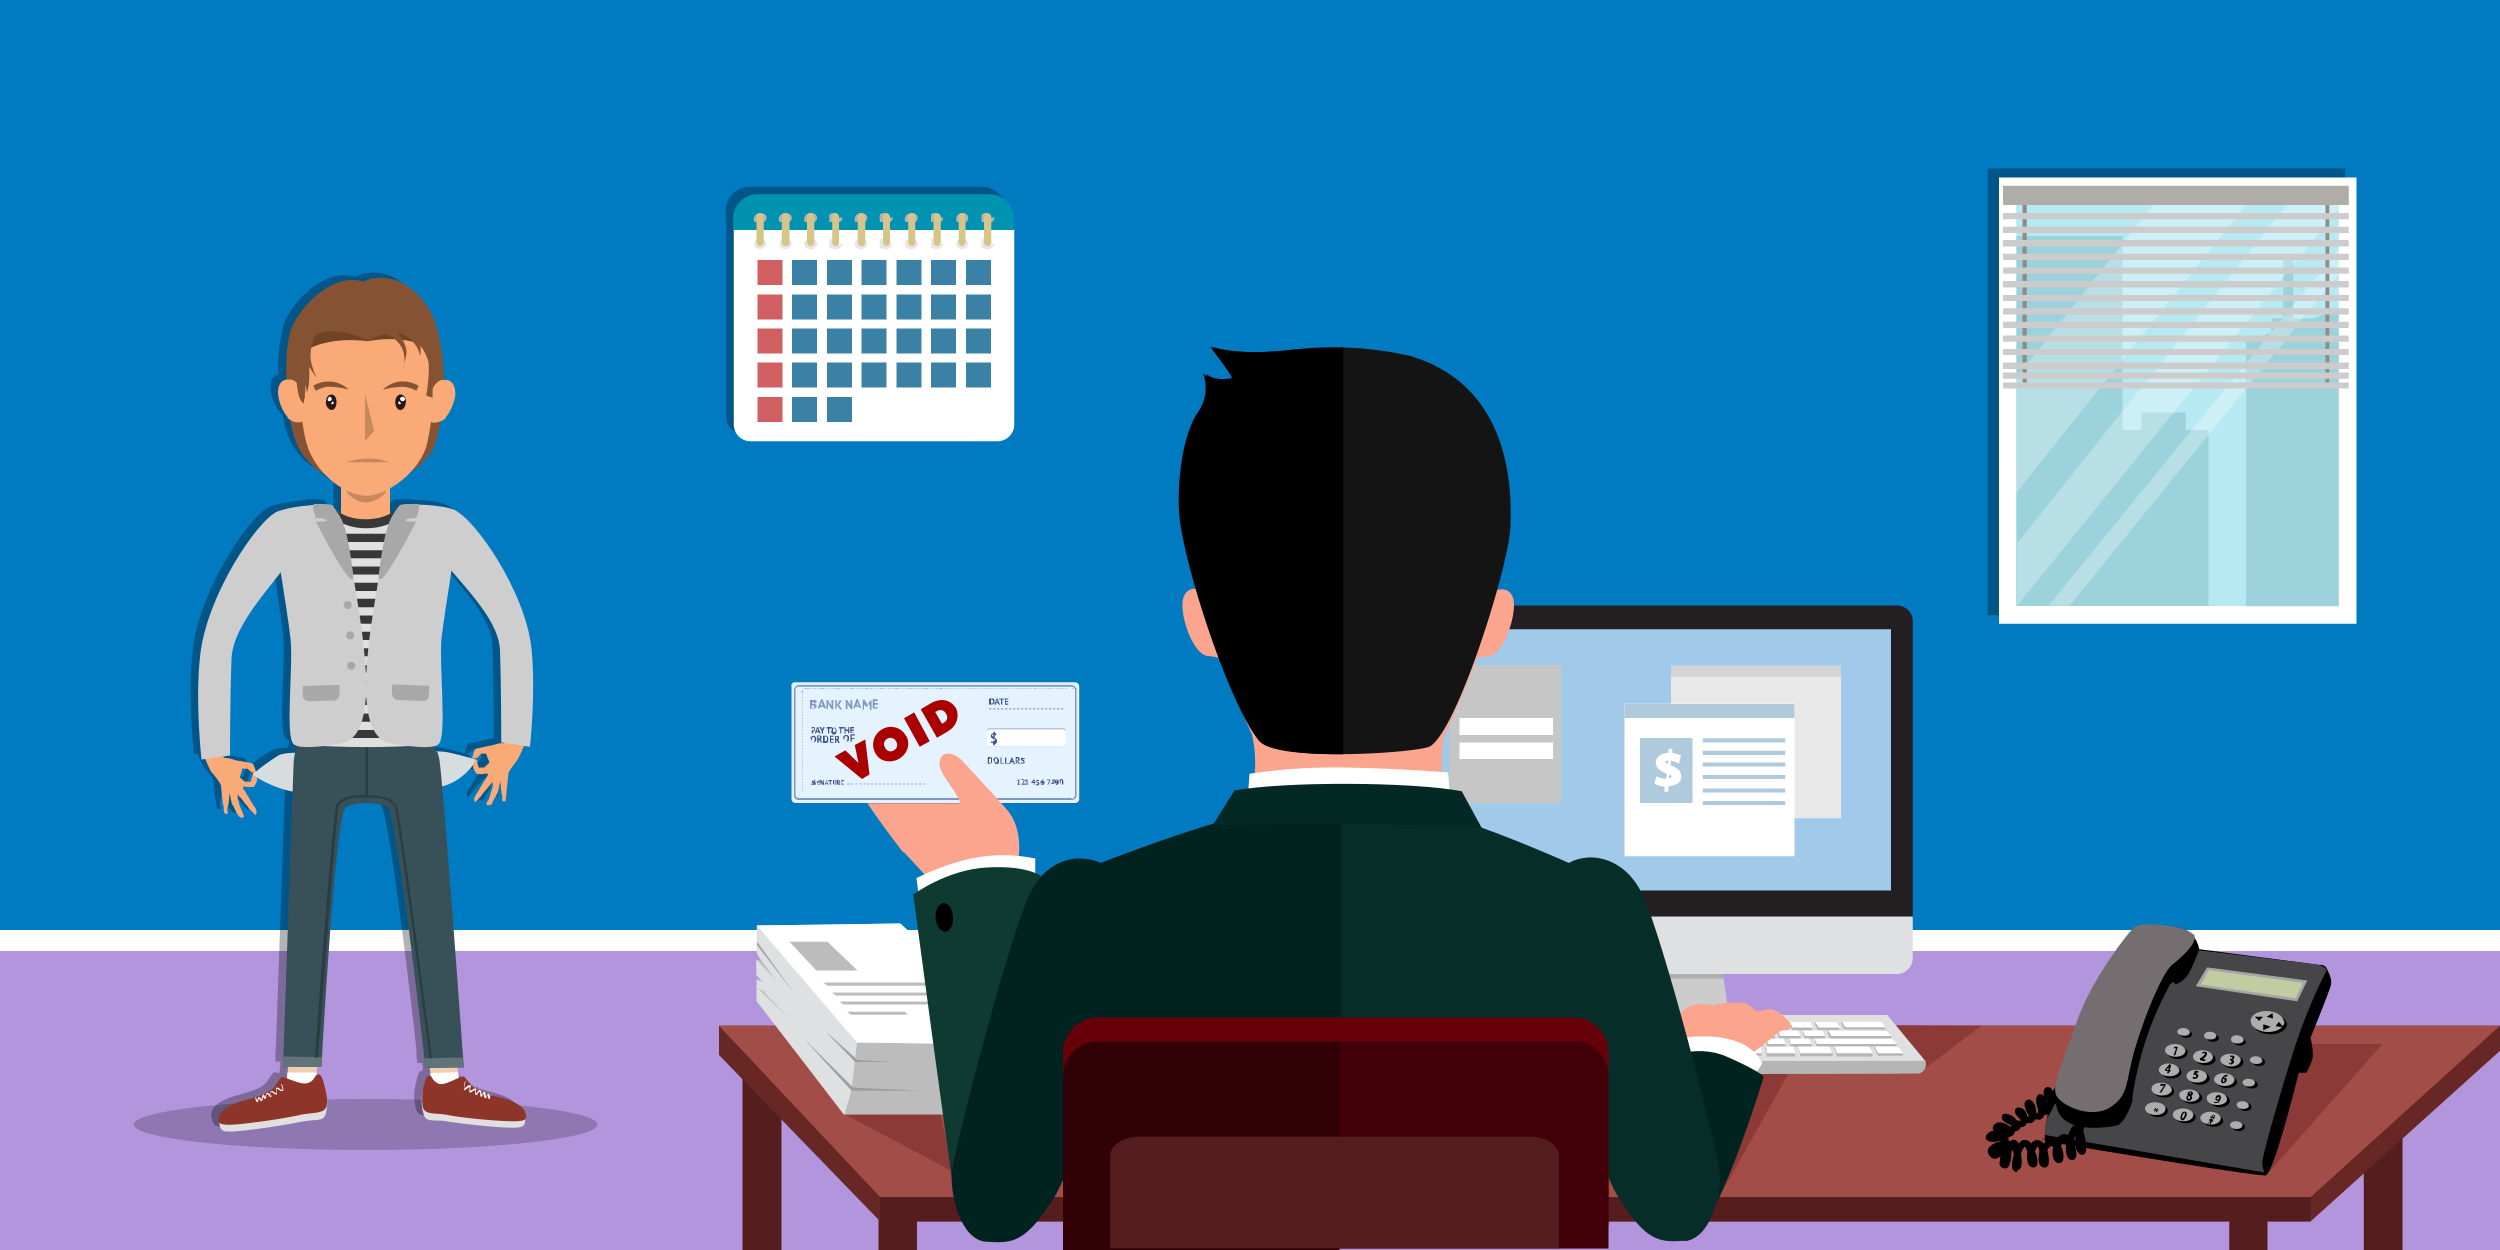 <svg xmlns="http://www.w3.org/2000/svg" viewBox="0 0 1000 500"><rect x="0" y="0" width="1000" height="500" fill="#808080" stroke="none"/><defs><clipPath id="a"><path fill="none" d="M316.7 273.3h115.5v48.3H316.7z"/></clipPath><clipPath id="b"><path fill="none" d="M301.5 84.8h5.2v4h-5.2z"/></clipPath><clipPath id="c"><path fill="none" d="M301.5 94.5h5.2v5.2h-5.2z"/></clipPath><clipPath id="d"><path fill="none" d="M311.5 84.8h5.2v4h-5.2z"/></clipPath><clipPath id="e"><path fill="none" d="M311.5 94.5h5.2v5.2h-5.2z"/></clipPath><clipPath id="f"><path fill="none" d="M321.6 84.8h5.2v4h-5.2z"/></clipPath><clipPath id="g"><path fill="none" d="M321.6 94.5h5.2v5.2h-5.2z"/></clipPath><clipPath id="h"><path fill="none" d="M331.7 84.8h5.2v4h-5.2z"/></clipPath><clipPath id="i"><path fill="none" d="M331.7 94.5h5.2v5.2h-5.2z"/></clipPath><clipPath id="j"><path fill="none" d="M341.8 84.8h5.2v4h-5.2z"/></clipPath><clipPath id="k"><path fill="none" d="M341.8 94.5h5.2v5.2h-5.2z"/></clipPath><clipPath id="l"><path fill="none" d="M351.9 84.8h5.2v4h-5.2z"/></clipPath><clipPath id="m"><path fill="none" d="M351.9 94.5h5.2v5.2h-5.2z"/></clipPath><clipPath id="n"><path fill="none" d="M361.9 84.8h5.2v4h-5.2z"/></clipPath><clipPath id="o"><path fill="none" d="M361.9 94.5h5.2v5.2h-5.2z"/></clipPath><clipPath id="p"><path fill="none" d="M372.4 84.8h4.8v4h-4.8z"/></clipPath><clipPath id="q"><path fill="none" d="M372.4 94.5h4.8v5.2h-4.8z"/></clipPath><clipPath id="r"><path fill="none" d="M382.5 84.8h4.8v4h-4.8z"/></clipPath><clipPath id="s"><path fill="none" d="M382.5 94.5h4.8v5.2h-4.8z"/></clipPath><clipPath id="t"><path fill="none" d="M392.6 84.8h5.2v4h-5.2z"/></clipPath><clipPath id="u"><path fill="none" d="M392.6 94.5h5.2v5.2h-5.2z"/></clipPath><clipPath id="v"><path fill="#010101" d="M795.1 67.4h143v178.7h-143z"/></clipPath><clipPath id="w"><path fill="none" d="M806.6 78.1h128.8v164.2H806.6z"/></clipPath><clipPath id="x"><path fill="none" d="M806.6 78.1h95v119h-95z"/></clipPath><clipPath id="y"><path fill="none" d="M819.4 99.6h116v142.7h-116z"/></clipPath></defs><title>Late and Unpaid Wages under California Law</title><path fill="#fff" d="M0 419.4h1000V299.8H0z"/><path fill="#007bc2" d="M0 372h1000V0H0z"/><path fill="#b395dd" d="M0 500h1000V380.4H0z"/><path fill="#561d1e" d="M312.6 500H297v-74.7h15.6zm54.2 0h-15.4v-74.7h15.4zm540.3 0h-15.4v-74.7H907V500z"/><path fill="#000f0d" d="M827 469.7a44.7 44.7 0 010 6.4v3s-9 .6-12 1.5c-2.7 1-7.4 4.4-17 4.8s-15.7-1.5-15.7-2.7c0-6 7.2-5 12.5-8.4a67.6 67.6 0 018.8-4.6l23.5.3z"/><path fill="#561d1e" d="M961 500h-15.5v-74.7H961zm-81-13h-13v-83.7h13z"/><path fill="#662725" d="M924.3 488.5H352L287.6 422v-11.7H1000v10z"/><path fill="#a24d47" d="M924.3 478.8H352l-64.4-68.5H1000z"/><path fill="#561d1e" d="M924.3 488.6H352V479h572.3z"/><path fill="#8c3a37" d="M687.6 479l27.7-49.4 52.2-.3 25-19-105.3-.4.4 69zm-349.8-33.3l43 22.7-4.6-23.3-38.4.8z"/><path fill="#dfe0e1" d="M337.8 445.7H414V439l-5-1.6 5-2.7V418l-54-48.6-57.3.8v11l1.8 3.2-2-.3v6l2.5 2.6-2.4-1v8.7l35 45.5z"/><path fill="#bcbcbc" d="M342.8 417l-2.2 19.2-2.8 9.5H414V439l-7.7-1.6 7.8-2.7V418l-71.2-1z"/><path fill="#fff" d="M342.8 417l71.3 1-54-48.6-57.3.8 40 46.8z"/><path fill="#9e9e9e" d="M302.8 378l15.5 20.2-15.5-21.5v1.3zM414 421.8h-38l38 1zm-92.6-6.5l19.2 21h28l-27.4-1.3-19.8-19.7z"/><path fill="#9e9e9e" d="M330.8 413.2l11 11.3.3.3h15L343 424l-12-10.8z"/><path fill="#bcbcbc" d="M305.6 396.8l10 10.7-12.8-12.5 3 1.8zm-2.8-12.8l7.7 8.3-6-8.2h-1.8zm13-7.3l10.7 11.5H343l-12-11.5h-15.2zm13.5 16.3l1.6 1.3h51.3l-1.5-1.3h-51.4zm3.5 4l1.5 1.2h51.3L384 397h-51.2zm3 3.6l1.5 1.2h51.3l-1.5-1.2h-51.3zm25.8 4.1h-22.8l1.6 1.2h22.8l-1.6-1.4z"/><path fill="#b5b5b5" d="M770 424.2L754.8 406l-194.5.4-15.2 18.2c-1 4.3 2.6 4.8 2.6 4.8s214.5.4 217.5 0h2.5s3.5-1 2.5-5.2"/><path fill="#dfe0e1" d="M545.3 424.6l224.6-.3-15-18.3H560.7l-15.5 18.6z"/><path fill="#b5b5b5" d="M591.4 421.4v1.3h10l.8-3-.2-1zm-12.4 1h10.5l.8-2.2v-1.4l-11.3 2.6zm24.4.2h87.4V421l-87.4.4zm-38-1.2v1H577l1.4-2.4v-1.2zm184.4-2.8l-.2.7 1.6 3h10v-1l-11.5-2.7zm-16 1l1 3H749v-1.3l-15.3-2.7v1zm-180.6 3h10.2l1.6-2.6v-1.2l-11.8 2.7v1.1zm139.2-4v1.3l.3 2.4h12v-1.2l-12.4-2.6zm13.7 1l.6 3H718v-1.3l-11.7-2.7-.2 1zm-93.8-3.6v-.4l-8.2 2v1h7.8zm11.4.2v-.7l-10 2v1h9.7zm11.7.3h-10l-.4 2h10.4zm-40.5 1l.2 1h7.2l.6-2.2v-.7l-8 2zm52-2l-9.6 1v2h9.7v-3zm-53 .8v-.7l-9 2v1l8.4-.2.6-2zm90 2.3v-1l-10.4-2v3zm-23.7-3H649l-.2 3H660v-3zm-77.2 2.8l1-2v-.8l-27.2 2v1l26-.2zm141.7.3v-1l-9-2.2h4.5v-1l-9-2.3-.2 1 .7 2.2h3.8v1l.8 2.3h3.3v.8l.5 3h13v-1.2l-13-2.6h4.7zm-53-.2v-1l-9.6-.2v1.3h9.7z"/><path fill="#b5b5b5" d="M685.6 418.6h9.8v-1l-10-2v.8zm-77.8-5.4v-.8l-8.2 2v1h7.7l.6-2.2zm11.3.3v-1l-10 2v1h9.8l.3-2zm12-1l-10.3 2v1h10l.2-3zm-32.6.5v-.6l-8 2 .2 1h7l.8-2.3zm44-.4l-9.6 1v1.8h9.6zm-53 1v-1.2l-9 2v1h8.3l.5-1.7zm90 .7l-10.4-2v3h10.5v-1zm-23.8-1.3l-11.3.5v2h11.5zm54.2 1.4l-8-2v.7l.8 2.5h3.7v1l.5 2.2h7.3v-1l-7.6-2h3.4v-1.2zM578.4 416l1-2.5v-1l-20.5 2v1.3h19.5zm88.7-3.7l-9.5 1v2.2h9.8l-.2-3.2zm33.8 3.3v-1.2l-8.4-2v1l.5 2.2h4l-.3 1 .4 2h8v-1l-7.5-2zm-19.8-3.3v1l.3 2h9.7v-1zm49.8.7l1.3 2.6h24.3v-1.2l-25.3-2.2v1z"/><path fill="#b5b5b5" d="M730 415.5v-1l-9-2.3v1l1 2.2h4v1l.7 2.2h32v-1l-32.7-2.2h4zM602.4 412l.5-2v-1l-8.3 2v1zm11.7-1.8V409l-10 2v1h9.8zm11.8-1.2l-10.2 2v1h10.2zm-32.6 1v-1l-7.7 2v1h7zm44 1H628v1.2h9.5V411zm-53.7 1l.7-2v-1l-9 2v1zm91 0v-1l-10.7-1 .2 2h10.5zm-24-3h-11.3v3h11.6l-.2-3zm54 3v-1l-7.6-2.2v1l.4 2.3h7.3zm-130.3-2v-1l-12.6 2v1h11.7l1-2zm140.8 2v-1l-9.2-2.2v1.2l.5 2zm-52.8 0v-3h-9.8v3zm33.4 0v-1.3l-8.3-2v1.2l.4 2h7.8zm-9.8 0v-1l-10-2v1.2l.3 2h10zm39 0v-1l-8.8-2.2-.2 1 1 2.3h8zm29.2 0v-1.2l-17.5-2v1l1.2 2h16zm-27.2 0h8.8v-1l-9.7-2.2v1l1 2.2z"/><path fill="#fff" d="M591.3 421.4h10l.7-2.6h-9.6l-1 2.6zm-12.3 0h10.3l1-2.6h-9.8zm24.8-2.6l-.5 2.6h87.5l-.3-2.7h-86.7zm-38.3 2.6h11.3l1.5-2.6h-11zm193.7-2.8h-9.4l1.4 2.7h10zm-25.4 0l1 2.7H749l-1.4-2.7h-13.8zm-180.6 3h10l1.8-2.8h-9.2l-2.6 2.7zm139.2-3l.3 2.7h12l-.4-2.7h-11.9zm14 0l.4 2.7H718l-.6-2.7h-11zm13 0l.6 2.7h12.8l-1-2.7h-12.4zm-107.2-3h-7.6l-.6 2h7.7l.4-2zm11.3 0H614l-.4 2h9.6zm12 0h-10l-.5 2h10.3v-2zm-40.7 2h7.2l.7-2h-7l-1 2zm52-2h-9.6v2h9.6zm80 2h32l-2-2.2h-31zm-133-2h-8l-1 2h8.2l.7-2zm90 2l-.3-2h-10v2zm-23.7-2H649v2h11v-2zm54 2l-.6-2.2h-7l.7 2.2h6.9zm-130.2-2h-25.6l-1.6 2h26l1-2zm140.6 2l-1-2.2h-8l.7 2.2h8.3zm-52.8 0v-2h-9.8v2zm25.2-2l.5 2h7.8l-.6-2h-7.7zm-1.4 2l-.5-2h-9.5l.3 2h9.7zm-87.6-5.2h-7.5l-.7 2h7.7zm11.3 0H610l-.6 2h9.6l.3-2zm12 0h-10l-.4 2H631zm-32.7 0h-7l-.8 2h7zm44 0H633v2h9.6v-2zm-53 0h-8l-1 2h8.3zm89.8 0h-10v2h10.4l-.3-2zm-23.2 0h-11.5v2h11.5zm46 0l1 2h7l-.8-2h-7.2zm-122.5 0h-18.5l-2 2.2h19.5zm139.7-.2h-8l.7 2.2h8.2l-1-2.2zm-52 0h-9.5v2h9.7v-2zm33 0h-7.6l.5 2h8l-1-2zm-9.5 0H681l.3 2h9.7l-.5-2zm41.7 2.2h24l-1.7-2-23.5-.2zm-3.4-2.2H721l1 2.2h8l-1-2.2zm-126-3.2h-7.6l-.7 2h7.7l.5-2zm11.2 0h-9.4l-.5 2h9.7zm11.8 0h-10l-.2 2h10.2zm-32.6 0h-7l-.7 2h7zm44 0H628v2h9.5v-2zm-53 0h-8l-1 2h8.3zm90 2l-.2-2.2h-10v2.2h10.2zm-23.6-2h-11.4v2h11.4zm54 2l-.7-2.2h-7l.7 2.2zm-130.4-2h-11l-1.6 2h11.6zm140.8 2l-1-2.2h-8.2l.8 2.2zm-53 0v-2h-9.6v2h9.6zm33.6 0l-.7-2.2h-7.6l.5 2.2h7.8zm-9.8 0l-.4-2.2h-9.6l.4 2.2h9.6zm39 0l-1-2.2H716l1 2.2h8.1zm29.2 0l-1.7-2.3h-15.8l1.3 2.2H754zm-18.4 0l-1.3-2.2h-8.5l1.3 2.2h8.5z"/><path fill="#ccc" d="M640.4 384l-4.2 26.6 56-.7-3.8-25-48-1z"/><path fill="#afafaf" d="M639.8 388.2l-.6 3.3h50V389l-49.5-.8z"/><path fill="#231f20" d="M765 367c0 3.4-202 3.4-202 0V248.4a6.4 6.4 0 016.3-6.2h189.4a6.3 6.3 0 016.4 6.2V367z"/><path fill="#dfe0e1" d="M562.8 366.6v16.8a6.4 6.4 0 006.5 6.2h189.3a6.4 6.4 0 006.5-6.2v-16.8H562.8z"/><path fill="#aaa" d="M701.8 411.4a1.5 1.5 0 01-1.6 1.5h-72.6a1.7 1.7 0 01-1.5-1.7 1.6 1.6 0 011.6-1.5h72.6a1.5 1.5 0 011.5 1.4"/><path fill="#a1c9ea" d="M756.4 356.2h-183V251.7h183z"/><path fill="#c6c6c6" d="M624.4 321.3h-44.6V266h44.6z"/><path fill="#fff" d="M621.2 303.6h-37.4V297h37.4zm0-9.6h-37.4v-6.8h37.4z"/><path fill="#e8e8e8" d="M736.4 327.3h-68v-61h68z"/><path fill="#d4d4d4" d="M736.4 270.7h-68v-4.3h68z"/><path fill="#fff" d="M717.8 342.5h-68v-61h68z"/><path fill="#afcadd" d="M717.8 287.2h-68v-5.6h68zm-40.7 34H656v-26h21v26zm37-24.2h-33v-1.7h33v1.7zm0 5h-33v-1.7h33v1.7zm0 4.6h-33V305h33zm0 5h-33V310h33zm0 5.4h-33v-1.6h33zm0 5h-33v-1.6h33z"/><path fill="#8c3a37" d="M906.2 470.4l46.8-52.8h-92l-44.8 38.7 90 14z"/><path d="M877.6 379.4L928 386s1.7-.5 2.8 1.6c1 2.2 2 4 1.6 6.2-.4 2.3-8.2 21.3-8.2 21.3s1.6 6 .6 9a24 24 0 01-2.3 5h-3s-10 40.8-13.3 41c-3.4.7-88-13.6-88-13.6-1.4-1.7 2.8-19.8 2.8-19.8l35.7-57.4h20.8z"/><path fill="#464548" d="M818 454l87.8 15a9.4 9.4 0 01-.8-5c.4-3 9.6-36.4 15.3-52 5.7-15.5 10.3-23.6 10.3-23.6s0-1.6-2.8-2.3c-2.6-.7-69-8.4-69-8.4a4.7 4.7 0 00-4 2.8c-1 2.6-35.3 65.6-35.3 65.6s-2.2 4.3-1.4 8"/><path fill="#c1cca3" d="M879.3 394l39 6 3.7-7.3-38.8-5.2-4 6.6z"/><path fill="#a5a5a5" d="M880.2 393.8l38 5.5 3-6.2-37.7-5-3.3 6zm38.5 6.7l-40.4-6 4.5-7.5h.4l39.7 5.2-4 8.3z"/><path d="M879.6 380s-3 8.4-5.3 11c-2.3 2.5-4.2 2.7-4.2 2.7s-.5-1.7-2 0a130 130 0 00-12.4 31.4c-3.3 13.8-2.7 15.3-2.7 15.3s-3 9.2-6.4 9.8c-3.6.8-21.6 3.7-24-7.6-2.2-11.3 12.8-39.6 18.5-50 5.8-10 11-20 16-20.5 5.5-.6 20-5.5 22.7 8m35 29.4c0 2.4-2.8 4.2-6.5 4.2s-7-1.8-7-4.2c-.3-2.3 2.5-4.2 6.2-4.2 3.8 0 7 2 7.2 4.2z"/><path fill="#746e71" d="M877.6 374s-2.2-2.5-8-3.3c-6-1-13-1.7-15.6 0s-17.7 21.8-23 37.2c-5.2 15.3-10.3 25.7-8.6 30 1.6 4.2 14 10 21.7 5 7.8-5 6-10.3 10-23.8 4-13.4 11-30.4 15-33.4 4-3.2 10-8.5 8.6-12"/><path d="M875 421c0 1.4-1.5 2.6-4 2.6-2 0-4-1.2-4-2.6s1.6-2.5 4-2.5c2 0 4 1 4.2 2.5zm-2.4 7.8c0 1.4-1.6 2.6-4 2.6-2.2 0-4-1.2-4.2-2.6 0-1.4 1.6-2.5 3.8-2.5 2.3 0 4.2 1 4.4 2.5zm-3 7.7c.2 1.4-1.6 2.5-3.8 2.5-2.3 0-4.2-1-4.3-2.5-.2-1.4 1.6-2.6 3.8-2.6 2.3 0 4.2 1 4.3 2.4zm-2.5 7.8c0 1.4-1.5 2.5-3.7 2.5-2.3 0-4.2-1-4.4-2.5 0-1.4 1.6-2.6 4-2.6 2.2 0 4 1.2 4.2 2.6zm19.2-20.8c0 1.4-1.6 2.6-4 2.6-2 0-4-1-4.2-2.4 0-1.4 1.6-2.6 4-2.6 2 0 4 1 4.2 2.5zm-2.4 7.8c0 1.4-1.7 2.6-4 2.6s-4.2-1.4-4.3-2.8c0-1.4 1.6-2.5 3.8-2.5 2.3 0 4.2 1 4.4 2.5zm-3 7.7c0 1.4-1.7 2.5-4 2.5-2.2 0-4-1-4.2-2.5s1.6-2.6 3.8-2.6c2.3 0 4.2 1 4.3 2.6zm-2.6 7.8c0 1.4-1.6 2.5-3.8 2.5-2.3 0-4.2-1-4.4-2.5 0-1.4 1.6-2.6 4-2.6 2.2 0 4 1.2 4.2 2.6zm19-21.8c0 1.3-1.6 2.4-4 2.4-2 0-4-1-4.2-2.5v-.3c0-1.4 1.6-2.5 4-2.5 2.2 0 4 1 4.2 2.5zm-2.4 7.7c0 1.4-1.7 2.5-4 2.5s-4.2-1-4.3-2.5c0-1.5 1.6-2.6 3.8-2.6 2.3 0 4.2 1.3 4.4 2.7zm-3 7.6c0 1.4-1.6 2.6-4 2.6-2.2 0-4-1.4-4.2-2.8 0-1.4 1.6-2.5 3.8-2.5 2.3 0 4.2 1 4.4 2.5zm-2.6 7.7c.2 1.5-1.6 2.7-3.8 2.7-2.3 0-4.2-1.2-4.4-2.6 0-1.2 1.6-2.3 4-2.3 2.2 0 4 1 4.2 2.5zm-12.4-34.4c.2.8-.8 1.5-2.2 1.5s-2.6-.5-2.7-1.3c0-1 1-1.6 2.4-1.6a2.4 2.4 0 012.6 1.7zm10.7 1.4c0 1-1 1.7-2.4 1.7-1.3 0-2.5-.7-2.5-1.6 0-.6 1-1.3 2.3-1.3 1.4 0 2.6.7 2.6 1.5zm10.8 1.7c0 .8-1 1.5-2.4 1.5s-2.5-.7-2.6-1.5c0-1 1-1.6 2.3-1.6a2.7 2.7 0 012.7 1.8zm7.5 8.3c.2.7-1 1.4-2.2 1.4-1.4 0-2.6-.7-2.7-1.5v-.3c0-.8 1-1.5 2.4-1.5s2.5.7 2.6 1.5zm-2.8 9c0 .7-1 1.4-2.4 1.4s-2.5-.7-2.6-1.5a2 2 0 012.3-1.8c1.4 0 2.6.7 2.7 1.6zm-2.5 9c0 .7-1 1.4-2.3 1.4-1.4 0-2.6-.7-2.6-1.5a2 2 0 012.3-1.8c1.4 0 2.6.7 2.6 1.6zm-2.7 8c0 .7-1 1.4-2.3 1.4-1.4 0-2.5-.7-2.6-1.5v-.3c0-.8 1-1.5 2.3-1.5 1.4 0 2.6.7 2.7 1.5zm-79.4-11.4l.3 1.5v-1c-.2 0-.3-.2-.4-.3m-11.6 29h-.6a2.7 2.7 0 01-1.4-2.4 18.3 18.3 0 01.7-4.5 14.2 14.2 0 00-.4-2c0 .3-.3.5-.5.7 0 2.4-.5 5.6-1.6 6.5a2 2 0 01-2 0c-.7-.3-1.6-1-1-3a3.8 3.8 0 01.3-1.7 5.4 5.4 0 01-1.6 1 2.7 2.7 0 01-3-1.3 2.6 2.6 0 01-.2-3 7.5 7.5 0 014.8-2.5v-.3c-2.2.5-4.5.7-5.4-.2a1.5 1.5 0 010-2.4 3 3 0 012.6-1.3 2 2 0 010-2.3 3.2 3.2 0 013.4-1 7 7 0 013 1.5l1-.2-1.2-.6c-2.3-1-3-2-3-3a1.3 1.3 0 011.5-1.3 6.3 6.3 0 014 2c0 .2.3.4.5.6l1.4.3.2-.4-.5-.6c-1.5-1.3-2-2.5-1.8-3.4a1.5 1.5 0 011.4-1 3.4 3.4 0 013 2l.5 1.6c.3 0 .4 0 .5.2v-.8c-1-1.5-2-4-1.4-5.2a1.9 1.9 0 011.8-1c.7.3 2 1 2.5 3.6l.2 1.8.3.2a1.6 1.6 0 00.5-.8v-.4a5.8 5.8 0 00-.5-1.6c-.2-.7-1-4.3 1-5a2 2 0 011.8.8v-.5c-.4-1.5 0-2.5 1-3a2 2 0 011.8.4 3.8 3.8 0 011 2.8l1.6 2.6c-1 1 0 .6-1.8.7l-.2 1.5c-.2.7-.7 3-2.4 3h-.8a3.6 3.6 0 01-1.8 2l-2-.2a2 2 0 01-1.2 1.4 2.8 2.8 0 01-2 0 1.2 1.2 0 01-.4.8 2.9 2.9 0 01-2.3 1c0 1-1.2 1.5-2.3 1.8a1.8 1.8 0 01-.6 1.4l-2 1 .3.8v.3c.2 0 .3.2.5.4a2 2 0 011.5-.7c.5 0 1.3.3 2 1.5v.2a3.7 3.7 0 011.7-1.6 3.5 3.5 0 013 1c0 .3 0 .4.2.5a3.8 3.8 0 011.7-1.4 2.8 2.8 0 012.5.6c.3 0 .5.4.8.8a4 4 0 012.2-1.5 3.8 3.8 0 012.6.3 6 6 0 012-2.2 2.6 2.6 0 013 0 18.2 18.2 0 011.3-2.8 2.2 2.2 0 012.5-1.3 3.9 3.9 0 01.2-1.5l.2-1.2 2.8.6-.2 1.2-.7 3.5a14.3 14.3 0 011 5c.5 2.6 0 4-1 4.3a2 2 0 01-2-.8c-1.3-1.5-1.4-4.2-1-7.3l-1 2.5c1 2.5 1.6 5.6 1 6.8a1.7 1.7 0 01-2 .8c-.4 0-1-.5-1.4-1.4-.6-1.2-.7-3.5-.3-5.8 0-.3-.3-.4-.4-.5h-.3a6.5 6.5 0 00-1.5 2.3c1 2 1.3 4.6.7 5.8a2 2 0 01-1.8 1 3 3 0 01-2-2.2 7.8 7.8 0 010-4.3c-.4-.4-.6-.4-.8-.3a2.3 2.3 0 00-1.5 1.7v.2a14.2 14.2 0 01.5 4.8 2 2 0 01-1.3 1.8 2.4 2.4 0 01-1.8-.5c-1.5-1.3-.8-5-.7-5.5v-.8a2.1 2.1 0 00-.7-1.5c-.2 0-.6.6-1 2 1 2 1.3 4.6.7 5.6a1.8 1.8 0 01-2 .6c-.7-.3-1.7-1-1.8-3.2-.3-1 0-2 0-3.3a6 6 0 00-1-1.8 8.1 8.1 0 00-1.5 3c.4 2.4.4 5-.4 6a1.5 1.5 0 01-1 .4"/><path fill="#adadad" d="M913.8 408.6c0 2.3-2.8 4.2-6.5 4.2s-7-2-7-4.2c-.3-2.3 2.5-4.2 6.2-4.2 3.8 0 7 2 7 4.2h.3zm-39.6 11.6c0 1.4-1.6 2.5-4 2.5-2 0-4-1-4.2-2.5 0-1.4 1.6-2.6 4-2.6 2 0 4 1.2 4.2 2.6zm-2.4 7.8c0 1.4-1.7 2.5-4 2.5s-4.2-1-4.3-2.5c0-1.4 1.6-2.6 3.8-2.6 2.3 0 4.2 1.2 4.4 2.6zm-3 7.7c0 1.4-1.7 2.5-4 2.5-2.2 0-4-1-4.2-2.5s1.6-2.6 3.8-2.6c2.3 0 4.2 1.3 4.3 2.7zm-2.6 7.8c0 1.4-1.6 2.5-3.8 2.5-2.3 0-4.2-1-4.4-2.5 0-1.5 1.6-2.6 4-2.6 2.2 0 4 1 4.2 2.3zm19-20.8c0 1.4-1.5 2.5-4 2.5-2 0-4-1-4-2.5 0-1.4 1.5-2.6 4-2.6 2 0 4 1.4 4 2.8zm-2.4 7.8c0 1.4-1.6 2.5-4 2.5-2.2 0-4-1-4.2-2.5 0-1.4 1.6-2.6 3.8-2.6 2.3 0 4.2 1 4.4 2.4zm-3 7.5c.2 1.5-1.6 2.7-3.8 2.7-2.3 0-4.2-1.2-4.3-2.6-.3-1.2 1.5-2.3 3.7-2.3 2.3 0 4.2 1 4.3 2.5zm-2.5 8c0 1.4-1.6 2.5-3.8 2.5-2.3 0-4.2-1-4.4-2.5 0-1.5 1.7-2.6 4-2.6s4 1 4.3 2.5zm19-22c0 1.4-1.6 2.6-4 2.6-2 0-4-1.2-4.2-2.6 0-1.4 1.7-2.5 4-2.5 2 0 4 1 4.3 2.5zm-2.5 7.8c0 1.4-1.6 2.6-4 2.6-2.2 0-4-1.2-4.2-2.6 0-1.4 1.6-2.5 3.8-2.5 2.3 0 4.2 1 4.4 2.5zm-3 7.7c.2 1.4-1.6 2.5-3.8 2.5-2.3 0-4.2-1-4.3-2.5-.3-1.4 1.5-2.6 3.7-2.6 2.3 0 4.2 1 4.3 2.4zm-2.5 7.8c0 1.4-1.6 2.5-3.8 2.5-2.3 0-4.2-1-4.4-2.5 0-1.4 1.7-2.6 4-2.6s4 1.2 4.3 2.6zM876 412.7c0 1-1 1.6-2.3 1.6-1.5 0-2.7-.7-2.8-1.6 0-.8 1-1.5 2.3-1.5 1.4 0 2.5.7 2.6 1.5zm10.5 1.6c0 1-1 1.5-2.3 1.5-1.4 0-2.6-.6-2.6-1.5 0-1 1-1.6 2.3-1.6 1.4 0 2.6.7 2.6 1.6zm11 1.7c0 .7-1 1.4-2.5 1.4-1.4 0-2.6-.7-2.6-1.5v-.3c0-.8 1-1.5 2.3-1.5s2.5.7 2.6 1.5zm7.5 8c0 1-1 1.6-2.3 1.6-1.5 0-2.7-.7-2.8-1.6 0-.8 1-1.5 2.3-1.5 1.4 0 2.5.7 2.6 1.5zm-3 9c0 1-1 1.6-2.3 1.6-1.5 0-2.6-.7-2.7-1.6 0-.8 1-1.5 2.3-1.5 1.4 0 2.6.7 2.7 1.5zm-2.4 9c0 1-1 1.6-2.3 1.6-1.4 0-2.6-.7-2.6-1.6-.2-.8.8-1.5 2.2-1.5 1.3 0 2.5.7 2.5 1.5zm-2.6 8c0 1-1 1.6-2.4 1.6s-2.5-.7-2.6-1.6c0-.8 1-1.5 2.3-1.5 1.4 0 2.6.7 2.7 1.5z"/><path d="M870.2 419.3h-.6v-.5l1-.2.5.2-1 3.3h-.7l1-2.6zm9.8 4.5v-.5l.6-.3c.8-.6 1.2-1 1.3-1.3 0-.3 0-.5-.3-.6l-.7.4v-.6a1.4 1.4 0 011-.2c.8 0 1 .6.8 1.2a2.7 2.7 0 01-1.2 1.4l-.3.3 1 .2-.2.6-1.7-.2zm11.4 1.2l.6.3c.3 0 .5 0 .6-.4 0-.5 0-.7-.4-.8h-.3l.2-.6h.2c.2 0 .6 0 .6-.3.2-.2 0-.3-.2-.4h-.6v-.6h1a.7.7 0 01.6 1c0 .3-.3.5-.7.6.5.3.7.6.6 1a1.4 1.4 0 01-1.5 1l-.6-.5.3-.5zm-24 2.8v-.7s0-.2.3-.4l-.6.5-.5.8h.7zm-.6 1.4l.3-.8-1.2-.2.2-.5 1.7-2 .7.3-.6 2h.4l-.2.6h-.3l-.3.7h-.7zm13 0l-1-.2-.3.5h.2l.5.4c.2 0 .2.3 0 .7 0 .6-.8 1-1.5 1a1.2 1.2 0 01-.7-.4l.3-.6a1 1 0 00.6.3c0 .2.5 0 .6-.3 0-.3 0-.6-.7-.7h-.5l.7-1.7 1.5.3-.2.6zm10 3c0-.3 0-.6-.2-.6s-.4 0-.5.2v.2c0 .4 0 .7.3.8.2 0 .4-.2.5-.6m1-1.6h-.4c-.6 0-1 .2-1 .6l.6-.2c.4 0 .7.6.5 1.3a1.4 1.4 0 01-1.4 1c-.6 0-1-.8-.6-1.6a3.6 3.6 0 011-1.4 1.6 1.6 0 011.2-.4h.2v.5zm-24.5 3l-.2.6-1.7 2.8h-.7l1.8-2.7H864l.3-.8 2 .2zm9.5 3.4c-.2.3 0 .4 0 .5.3 0 .5 0 .5-.4a.2.2 0 00-.2-.2.3.3 0 00-.3.3m.2 1.8c0-.3 0-.5-.4-.6-.3.2-.5.3-.6.6 0 .2 0 .5.3.5.3.2.5 0 .5-.3m-1.4 0a1 1 0 01.7-1c-.2 0-.2-.4-.2-.7a1.4 1.4 0 011.3-1c.7.2 1 .7.8 1a.9.9 0 01-.6.8 1.2 1.2 0 01.3 1 1.4 1.4 0 01-1.4 1c-.6 0-1-.6-.7-1m12-.2c0 .3 0 .6.3.7.2 0 .4 0 .5-.2v-.2c.3 0 .3-.5 0-.6a.7.7 0 00-.6.5m-1 1.5h1c.2 0 .4-.3.5-.5v-.2c0 .2-.4.2-.6.2-.5 0-.8-.6-.5-1.3 0-.6.7-1 1.3-1a1.1 1.1 0 01.6 1.7 4.8 4.8 0 01-1 1.5h-1.6l.2-.7zm-22.6 2.5l-.7.5h.8l-.2.7-.6-.4.3.8h-.5v-.8l-.5.7-.2-.4.7-.3h-.8v-.6l.7.5-.3-.8h.5v.8l.4-.7.2.4zm9.7 2.8q-.3 1.2 0 1.2c.3 0 .6-.3.8-1q.4-1.2 0-1.2c-.2 0-.5.2-.8 1m1.5.3c-.4 1-1 2-1.7 1.7-.7-.2-.7-1-.4-2s1-1.6 1.6-1.4c.8 0 .8 1 .5 2m10.4 1.2l.3-.6-.4-.3-.3.6h.3zm-1.4 1l.4-.8h-.3l.3-.5h.4l.2-.5h-.5l.2-.5h.4l.6-.8h.3l-.6 1h.4l.5-.8h.3l-.4 1h.3l-.3.5h-.4l-.3.7h.4l-.3.5h-.4l-.5 1-.4-.2.4-1h-.4l-.5 1-.4-.2zm23.2-42.2l2.3-1.5.2 2.2-2.6-.7zm-1.4 3l3 1-3 1.4v-2.4zm5 .7l1.2-1.7 2 2.2-3.3-.4zm-6.7-2l1.6-1.7h-3.3l1.8 1.7z"/><path fill="#fba58f" d="M695.8 425s11.6-8.3 14.7-11.5a8 8 0 014.6-1.7c1.4 0 1.8-1.8 0-3.7-3-3-5.6-5.4-10-4-4.6 1.4-3.4-3-9-3h-6c-1 0-4.3 1-4.8 1-1.6 0-3-.6-5.6-.5-3.7 0-7.4 3.4-7.4 3.4s-6.4-1.5-9.6.4c-3 2-5.8 4.8 0 7.7a45.1 45.1 0 0110.8 8l22.6 4z"/><path fill="#fff" d="M668.4 416v14s9.8-3.7 17 1c7.3 4.5 13.7 3.4 13.7 3.4l5.8-9s-2.6-8-15.5-10.2c-5.2-1-12-1-21 .7"/><path fill="#fba58f" d="M361.3 341s-14-18-17.5-25c-3.6-6.7-1.6-24 0-24s4 1.3 4.4 5l.4 3.8.8-13.3s5.5-2 6.7 3.4l1.3 5.3s2-10.3 4-9.3c2 1.2 4 2.2 4 6v8.4s1.2-9 3.2-7.4a13.4 13.4 0 014.8 10.5c0 5.5 14.3 11.5 18 19 4 7.5 4.3 19.8 4.3 19.8l-25 7.5-9.3-10z"/><g clip-path="url(#a)"><path fill="#3f528d" d="M316.7 275V320a1.5 1.5 0 001.5 1.6h112.4a1.6 1.6 0 001.5-1.6v-45.2a1.6 1.6 0 00-1.7-1.6H318.2a1.6 1.6 0 00-1.5 1.6" opacity=".3"/></g><path fill="#e4f3ff" d="M316.6 274.5v45a1.6 1.6 0 001.6 1.7h112a1.6 1.6 0 001.5-1.6v-45a1.7 1.7 0 00-1.7-1.7H318a1.4 1.4 0 00-1.5 1.4"/><path fill="#8098bf" d="M428.8 319.5a1.3 1.3 0 001.2-1.2V276a1.3 1.3 0 00-1.3-1.3H319.5a1.2 1.2 0 00-1.3 1.2V318a1.3 1.3 0 001.3 1.2h109zm-109.2.5a1.9 1.9 0 01-2-1.7V276a2.2 2.2 0 012-2h109a2.2 2.2 0 012 2v42.3a1.9 1.9 0 01-2 1.7h-109z"/><path fill="#8098bf" d="M426 275.2h.7v.2h-.7zm-1 0h.6v.2h-.6zm-1 0h.4v.2h-.6v-.2zm-1.4 0h.6v.2h-.6zm-1.2 0h.6v.2h-.5v-.2zm-1.2 0h.6v.2h-.7v-.2zm-1.2 0h.7v.2h-.6v-.2zm-1 0h.5v.2h-.6v-.2zm-1.3 0h.6v.2h-.6zm-1.2 0h.6v.2h-.4v-.2zm-1.2 0h.6v.2h-.8v-.2zm-1.2 0h.8v.2h-.6v-.2zm-1 0h.6v.2h-.6zm-1.2 0h.6v.2h-.6zm-1.2 0h.6v.2h-.5v-.2zm-1.2 0h.6v.2h-.7v-.2zm-1.2 0h.7v.2h-.7zm-1 0h.5v.2h-.6v-.2zm-1.3 0h.5v.2h-.6v-.2zm-1.3 0h.6v.2h-.5v-.2zm-1.2 0h.6v.2h-.6zm-1.2 0h.7v.2h-.6v-.2zm-1 0h.5v.2h-.6v-.2zm-1.3 0h.6v.2h-.6zm-1.2 0h.6v.2h-.5v-.2zm-1.2 0h.6v.2h-.7v-.2zm-1.2 0h.7v.2h-.5v-.2zm-1 0h.5v.2h-.7v-.2zm-1.3 0h.7v.2h-.6v-.2zm-1 0h.5v.2h-.5zm-1.3 0h.6v.2h-.7v-.2zm-1.2 0h.7v.2h-.6v-.2zm-1 0h.5v.2h-.6v-.2zm-1.3 0h.6v.2h-.6zm-1 0h.4v.2h-.4zm-1.3 0h.5v.2h-.6v-.2zm-1.3 0h.6v.2h-.6zm-1.2 0h.6v.2h-.5v-.2zm-1.2 0h.6v.2h-.7v-.2zm-1.2 0h.7v.2h-.6v-.2zm-1 0h.5v.2h-.6v-.2zm-1.3 0h.6v.2h-.6zm-1.2 0h.6v.2H376v-.2zm-1.2 0h.6v.2h-.7v-.2zm-1.2 0h.7v.2h-.6v-.2zm-1 0h.5v.2h-.6v-.2zm-1.3 0h.6v.2h-.6zm-1.2 0h.6v.2H370v-.2zm-1.2 0h.6v.2h-.7v-.2zm-1.2 0h.7v.2h-.6v-.2zm-1 0h.5v.2h-.6v-.2zm-1.3 0h.6v.2h-.6zm-1.2 0h.6v.2H364v-.2zm-1.2 0h.6v.2h-.7v-.2zm-1.2 0h.7v.2h-.6v-.2zm-1 0h.5v.2h-.6v-.2zm-1.3 0h.6v.2h-.6zm-1.2 0h.6v.2H358v-.2zm-1.2 0h.6v.2h-.7v-.2zm-1.2 0h.7v.2h-.6v-.2zm-1 0h.5v.2h-.6v-.2zm-1.3 0h.6v.2h-.6zm-1.2 0h.6v.2H352v-.2zm-1.2 0h.6v.2h-.7v-.2zm-1.2 0h.7v.2h-.6v-.2zm-1 0h.5v.2h-.6v-.2zm-1.3 0h.6v.2h-.6zm-1.2 0h.6v.2H346v-.2zm-1.2 0h.6v.2h-.7v-.2zm-1.2 0h.7v.2h-.6v-.2zm-1 0h.5v.2h-.6v-.2zm-1.3 0h.6v.2h-.6zm-1.2 0h.6v.2H340v-.2zm-1.2 0h.6v.2h-.7v-.2zm-1.2 0h.7v.2h-.6v-.2zm-1 0h.5v.2h-.6v-.2zm-1.3 0h.6v.2h-.6zm-1.2 0h.6v.2H334v-.2zm-1.2 0h.6v.2h-.7v-.2zm-1.2 0h.7v.2h-.6v-.2zm-1 0h.5v.2h-.6v-.2zm-1.3 0h.6v.2h-.6zm-1.2 0h.6v.2h-2v-.2zm-1.2 0h.6v.2h-.7v-.2zm-1.2 0h.7v.2h-.6v-.2zm-1 0h.5v.2h-.6v-.2zm-1.3 0h.6v.2h-.6zm-1.2 0h.6v.2H322v-.2zm-1 0h.5v.2h-1.2v-.2zm107 .2h-.5v-.2h.6v.2zm-108.2.3c0-.2.2-.3.4-.4 0 .2-.3.3-.4.4m109.3.2a.6.6 0 00-.4-.6c.3 0 .4 0 .6.3zm.4 1zm-110.2.2V276l.3.2v1H319zm110.2.3zm-110.2.3h.2v.5h-.2v-.5zm110.2.8zm-110.2.3h.2v.6h-.2zm110.2 1zm-110.2.2h.2v.6h-.2v-.6zm110.2 1zm-110.2.2h.2v.6h-.2v-.6zm110.2 1zm-110.2.2h.2v.6h-.2zm110.2 1zm-110.2.2h.2v.5h-.2v-.5zm110.2.8zm-110.2.3h.2v.6h-.2zm110.2 1zm-110.2.2h.2v.6h-.2v-.6zm110.2 1zm-110.2.2h.2v.6h-.2v-.6zm110.2 1zm-110.2.2h.2v.6h-.2zm110.2.8zm-110.2.4h.2v.5h-.2v-.5zm110.2.7zm-110.2.4h.2v.6h-.2zm110.2 1zm-110.2.2h.2v.6h-.2v-.6zm110.2.8zm-110.2.5h.2v.6h-.2v-.6zm110.2.8zm-110.2.4h.2v.6h-.2zm110.2.8zm-110.2.4h.2v.4h-.2v-.4zm110.2.6zm-110.2.4h.2v.7h-.2v-.7zm110.2 1zm-110.2.3h.2v.6h-.2v-.6zm110.2.8zm-110.2.6h.2v.6h-.2v-.6zm110.2.8zm-110.2.4h.2v.6h-.2zm110.2.8zm-110.2.4h.2v.5h-.2v-.5zm110.2.7zm-110.2.4h.2v.8h-.2v-.8zm110.2 1zm-110.2.4h.2v.6h-.2v-.6zm110.2.8zm-110.2.5h.2v.6h-.2v-.6zm110.2.8zm-110.2.4h.2v.5h-.2v-.5zm110.2.7zm-110.2.4h.2v.6h-.2zm110.2.8zm-110.2.4h.2v.7h-.2zm110.2 1zm-110.2.3h.2v.6h-.2zm110.2.8zm-110.2.5h.2v.6h-.2v-.6zm110.2.8zm-110.2.4h.2v.6h-.2zm110.2.8zm-110.2.4h.2v.4h-.2v-.4zm110.2.7zm-110.2.2h.2v.6h-.2zm110.2 1zm-110.2.2h.2v.6h-.2zM320 318.4l-.2-.6h.2zm109.3.7l.4-.4h.2c0 .3-.4.4-.6.5M321 319zm107.2.3v-.2H427zm-1.2-.2zm-1 0zm-1.3 0zm-1.2 0zm-1.2 0zm-1.2 0zm-1 0zm-1.3 0zm-1.2 0zm-1.2 0zm-1.2 0zm-1 0zm-1.3 0zm-1.2 0zm-1.2 0zm-1.2 0zm-1 0zm-1.3 0zm-1.2 0zm-1.2 0zm-1.2 0zm-1 0zm-1.3 0zm-1.2 0zm-1.2 0zm-1.2 0zm-1 0zm-1.3 0zm-1.2 0zm-1.2 0zm-1.2 0zm-1 0zm-1.3 0zm-1.2 0zm-1.2 0zm-1.2 0zm-1 0zm-1.3 0zm-1.2 0zm-1.2 0zm-1.2 0zm-1 0zm-1.3 0zm-1.2 0zm-1.2 0zm-1.2 0zm-1 0zm-1.3 0zm-1.2 0zm-1.2 0zm-1.2 0zm-1 0zm-1.3 0zm-1.2 0zm-1.2 0zm-1 0zm-1.3 0zm-1.2 0zm-1 0zm-1.3 0zm-1.2 0zm-1.2 0zm-1 0zm-1 0zm-1.4 0zm-1.2 0zm-1.2 0zm-1.2 0zm-1 0zm-1.3 0zm-1.2 0zm-1.2 0zm-1.2 0zm-1 0zm-1.2 0zm-1.2 0zm-1.2 0zm-1.2 0zm-1 0zm-1.3 0zm-1.3 0zm-1.2 0zm-1.2 0zm-1 0zm-1.3 0zm-1.2 0zm-1.2 0zm-1.2 0zm-1 0z"/><path fill="#3f528d" d="M396.6 279.7h-.2v1.7h.5l.2-.3c.2 0 .2-.3.2-.4v-.3a.4.4 0 00-.2-.3.2.2 0 00-.2-.2h-.2m-.8-.5h1.3c.2 0 .3.2.4.3l.2.4v1c0 .2-.3.3-.4.4l-.4.3h-1.4v-2.4zm2.6 1.5h.6l-.2-.5v-.4l-.2.2-.2.5zm.7.4h-.8l-.2.6h-.5l1-2.5h.3l1 2.5h-.5l-.2-.6zm2.5-1.5h-.8v2h-.5v-2h-.7v-.4h2zm.2-.4h1.4v.4h-1v.6h1v.4h-1v.6h1v.5H402v-2.5zm24.2 4zm-1.6 0h.8v.3h-.8v-.3zm-1.6 0h.8v.3h-.8v-.3zm-1.6 0h.8v.3h-.8v-.3zm-1.6 0h.8v.3h-.8v-.3zm-1.6 0h.8v.3h-.8v-.3zm-1.6 0h.8v.3h-.8v-.3zm-1.6 0h.8v.3h-.8v-.3zm-1.6 0h.8v.3h-.8v-.3zm-1.6 0h.8v.3h-.8v-.3zm-1.6 0h.8v.3h-.8v-.3zm-1.6 0h.8v.3h-.8v-.3zm-1.6 0h.8v.3h-.8v-.3zm-1.6 0h.8v.3h-.8v-.3zm-1.6 0h.8v.3h-.8v-.3zm-1.6 0h.8v.3h-.8v-.3zm-1.6 0h.8v.3h-.8v-.3zm-1.6 0h.8v.3h-.8v-.3zm-1.6 0h.8v.3h-.8v-.3zm-1.6 0h.8v.3h-.8v-.3zm-70.6 8h-.4v.7h1v-.7a.2.2 0 00-.2-.2h-.2m-.7-.4h1l.4.4v1.1h-.2c0 .2-.2.2-.3.2h-.2v.8h-.6v-2.5zm2 1.6h.7l-.2-.6v-.4l-.2.4-.2.6zm.8.4h-.7l-.3.5h-.5l1-2.5h.3l1 2.5h-.6l-.3-.5zm1.3-.4l-1-1.6h.7l.4 1 .6-1h.5l-.7 1.6v1h-.5zm4-1h-1v2h-.5v-2h-.5v-.6h2v.6zm.5.6v.4a.4.4 0 00.2.3v.2h.4c.2 0 .3 0 .4-.4v-1a.2.2 0 00-.2-.2h-.6l-.2.8m-.5 0a2.2 2.2 0 01.2-1h1.2l.3.2c0 .2 0 .4.2.5v.6c0 .5 0 .8-.2 1a1 1 0 01-.8.4h-.5c0-.2-.2-.3-.3-.4l-.3-.4v-.6m5-1h-1v2h-.4v-2h-.5v-.6h2v.5zm1.7 1h-1v1h-.4v-2.6h.5v1h1v-1h.4v2.5h-.5v-.9zm1-1.6h1.4v.5h-1v.5h1v.5h-1v.6h1v.2h-1.5v-2.5zM393 299zm-1.6 0zm-1.6 0zm-1.6 0zm-1.6 0zm-1.6 0zm-1.6 0zm-1.6 0zm-1.6 0zm-1.6 0zm-1.6 0zm-1.6 0zm-1.6 0zm-1.6 0zm-1.6 0zm-1.6 0zm-1.6 0zm-1.6 0zm-1.6 0zm-1.6 0zm-1.6 0zm-1.6 0zm-1.6 0zm-1.6 0zm-1.6 0zm-1.6 0zm-1.6 0zm-1.6 0zm-1.5 0zm-1.6 0zm-1.6 0zm-1.6 0zm-1.7 0zm-1.5 0zm-1.6 0zm-1.6 0zm-1.6 0zm-1.7 0zm-1.5 0zm-1.6 0zm-1.6 0zm-1.6 0zm-1.7 0zm-1.5 0zm.3-3v.4a.4.4 0 00.2.3l.2.2h.2c.2 0 .4 0 .5-.4l.2-.7v-.5a.4.4 0 00-.2-.3v-.2h-.4a.4.4 0 00-.4.3l-.2.7m-.5 0c0-.5 0-.8.3-1a1 1 0 01.8-.5h.6c0 .2.2.3.3.4l.3.3v.6a1.2 1.2 0 01-.3 1 1.3 1.3 0 01-1 .3h-.4v-.4l-.4-.5v-.6m3.2-1h-.2v1h.2l.4-.2v-.7h-.4m-.8-.3h1.5c0 .2.2.2.3.4v1a.6.6 0 00-.5.2h.2l.6 1.2h-.5l-.7-1-.2-.2v1.2h-.6v-2.8zm3.3.3h-.2v2h.6c0-.2.2-.3.3-.4v-1.3a.4.4 0 01-.3-.2h-.3m-1-.3h1.4a.7.7 0 01.5.4l.2.5v1c0 .3 0 .4-.2.6l-.5.4h-1.4v-2.9zm2.6 0h1.6v.4h-1v.8h1v.5h-1v.7h1v.4H332v-2.8zm2.8.3h-.2v1h.2l.4-.2v-.7h-.4m-.7-.3h1.5l.2.4v1a.6.6 0 00-.5.2h.2l.6 1.2h-.6l-.6-1-.2-.2v1.2h-.5v-2.8zm3.8 1.3v.4l.2.3.2.2h.3c.2 0 .3 0 .4-.4l.2-.7v-.8a.4.4 0 01-.3-.2h-.4c-.2 0-.4 0-.5.3v.7m-.6 0c0-.5 0-.8.3-1a1.1 1.1 0 011-.5h.4l.5.4.2.3v.6a1.6 1.6 0 01-.2 1 1.3 1.3 0 01-1 .3h-.4l-.3-.4-.2-.5v-.6m2.6-1.4h1.8v.5h-1.2v1h1v.4h-1v1h-.5v-2.7z"/><path fill="#8098bf" d="M325 281.6h.3a.4.4 0 00.3-.2l.2-.3h-.2s0-.3-.2-.3h-.5v1zm.2 1.6h.3l.2-.2v-.6l-.2-.2h-.9v1h.4m1.3-2.3v.3a.4.4 0 00-.3.2.4.4 0 00-.3.2h.4s0 .2.3.2l.2.2v1c-.2 0-.3 0-.4.2l-.4.2H324V280h2a.4.4 0 01.3.2.4.4 0 01.4.3v.4m1.6 1.3h.8l-.3-.8v-.6l-.3.4-.2.8zm1 .6h-1.2l-.3.6h-.7l1.3-3.7h.6l1.4 3.6h-.8l-.3-.8zm2.2-1.2l-.3-.6v2.6h-.6V280h.5l1.3 2 .2.5V280h.7v3.7h-.6l-1.3-2zm3.4.2h-.2v1.7h-.6V280h.6v1.7h.2l1-1.6h.8l-1 1.7-.4.2h.3l1.2 1.8h-.7l-1.2-1.6zm4.4-.2l-.3-.6v2.6h-.7V280h.5l1.4 2v-2h.7v3.7h-.5l-1.3-2zm3.3.5h.8l-.2-.8v-.6l-.2.4-.3.8zm1 .6H342v.6h-.7l1.3-3.7h.5l1.4 3.6h-.7l-.3-.8zm4-1.2v.1l-1 1.3-1-1.2v2.2h-.5v-4h.7l1 1.7v.4l.3-.2 1-1.6h.5v3.7h-.7v-2zm1.5-1.8h2v.7h-1.3v.8h1.3v.7h-1.3v1h1.3v.5h-2v-3.7z"/><path fill="#3f528d" d="M393.2 305zm-1.6 0zm-1.6 0zm-1.6 0zm-1.6 0zm-1.6 0zm-1.6 0zm-1.6 0zm-1.6 0zm-1.6 0zm-1.6 0zm-1.6 0zm-1.6 0zm-1.6 0zm-1.6 0zm-1.6 0zm-1.6 0zm-1.6 0zm-1.6 0zm-1.6 0zm-1.6 0zm-1.6 0zm-1.6 0zm-1.6 0zm-1.6 0zm-1.6 0zm-1.6 0zm-1.6 0zm-1.5 0zm-1.6 0zm-1.6 0zm-1.6 0zm-1.7 0zm-1.5 0zm-1.6 0zm-1.6 0zm-1.6 0zm-1.7 0zm-1.5 0zm-1.6 0zm-1.6 0zm-1.6 0zm-1.7 0zm-1.5 0zm71.3-1.5h-.2v1.7h.5s0-.2.3-.3v-1.4a.2.2 0 00-.2-.2h-.2m-.8-.5h.7a.8.8 0 01.5.2s.3 0 .4.2v1.8l-.5.3-.5.2h-.7V303zm2.8 1.4v.6a.2.2 0 01.2.2h.3c.2 0 .3 0 .4-.2v-1.3h-.3c0-.2 0-.2-.2-.2s-.3 0-.4.2v.7m-.6 0c0-.5 0-.8.3-1a1 1 0 01.8-.3c.2 0 .3 0 .5.3a.4.4 0 01.3.2.4.4 0 00.3.4v.5a1.6 1.6 0 01-.2 1c0 .2-.4.3-.7.3h-.5c0-.2-.2-.3-.3-.4l-.2-.4v-.6m4 1.2h-1.5V303h.4v2.2h1v.4zm1.8 0H402V303h.5v2.2h1v.2zm1-1h.5v-.5l-.2-.2v.4l-.3.7zm.7.5h-1v.7h-.6l1-2.5h.4l1 2.6h-.6v-.5zm1.6-1.5h-.2v.8h.6v-.9h-.3m-.7-.5h1l.4.2.2.2v1h-.5v.3l.7 1h-.6l-.5-1h-.2v1h-.4V303zm3.2 2v-.2a.4.4 0 01-.3-.2h-.2l-.3-.3a.2.2 0 01-.2-.2v-.7h1.6l-.2.4h-.7v.3h.2l.2.2.3.4v.8h-.4l-.5.2h-.5a.2.2 0 00-.2-.2l.2-.4a.2.2 0 00.2.2h.7v-.3"/><path fill="#fff" d="M394.8 292.7v5a.9.9 0 001 1h29.4a.9.9 0 001-1v-5a1 1 0 00-1-1h-29.4a1 1 0 00-1 1"/><path fill="#3f528d" d="M396.8 294.2a.4.4 0 00.2.3.4.4 0 01.3.2v-1s-.3 0-.3.2m1 2a.4.4 0 00-.2-.3l-.4-.2v1h.4v-.5m-.7 1.3h-.5l-.4-.2.4-.5.2.2h.5v-1c0-.2 0-.2-.3-.3l-.4-.2-.2-.3v-.5c0-.4 0-.6.3-.8a1 1 0 01.7-.3v-.6h.6v.5l.3.2h.3l-.2.8h-.2c0-.2-.2-.2-.3-.2v1s0 .3.2.3.3.2.4.3c0 0 0 .2.3.3v.4a1.6 1.6 0 01-.2 1l-.6.3v.5h-.7v-.5zm-27.8 16.3h.8v.2h-.8zm-1.6 0h.8v.2h-.8zm-1.6 0h.8v.2h-.8zm-1.6 0h.8v.2h-.8zm-1.6 0h.8v.2h-.8zm-1.6 0h.8v.2h-.8zm-1.6 0h.8v.2h-.8zm-1.6 0h.8v.2h-.8zm-1.6 0h.8v.2h-.8zm-1.6 0h.8v.2h-.8zm-1.6 0h.8v.2h-.8zm-1.6 0h.8v.2h-.8zm-1.6 0h.8v.2h-.8zm-1.6 0h.8v.2h-.8zm-1.6 0h.8v.2h-.8zm-1.5 0h.8v.2h-.7v-.2zm-1.6 0h.7v.2h-.6v-.2zm-1.7 0h.8v.2h-.7v-.2zm-1.6 0h.8v.2h-.8zm-1.6 0h1v.2h-1zm68 0h.4v-1.3l-.4.3v-.2l.6-.6h.2v2h.4v.2h-1.2v-.4zm3-1.2a.4.4 0 01-.2.3v.3c-.2 0-.2.2-.3.3l-.2.3h.8v.4h-1.4v-.2l.2-.2.2-.2.2-.2v-.3c.2 0 .2-.3.2-.4v-.4h-.8l-.2-.2h.3s0-.2.3-.2h.2a.2.2 0 01.2.2v.2c.2 0 .2 0 .2.2m1.2 1.3h.2v-.6h-.7l.4-.6h-.8v-.4h1.3l-.4.7h.1v.2h.3v1H410v-.4h.5m3-1l-.5.4h.5zm.7.8h-.4v.6h-.3v-.6h-1v-.2l1-1.3h.3v1h.4v.5zm.6.3h.4v-.5h-.6v-1h1v.4h-.7v.4h.6c0 .2 0 .3.2.4v.3c0 .2 0 .3-.2.3v.3h-1.2v-.3h.3m2.3-.3c0-.3 0-.4-.2-.4h-.2v.7h.5v-.3m.5 0v.2a.4.4 0 01-.2.3h-.9v-.5c-.2 0-.2-.2-.2-.3v-.6l.4-.4.4-.3.4-.3v.3c0 .2 0 .2-.2.2a.2.2 0 00-.2.2.2.2 0 01-.2.2h1v.8m1.2.6l.7-1.6v-.2h-1v-.3h1.5l-.8 2h-.4zm2-1.6v.2h.2v.2c.3 0 .3-.2.3-.4v-.2h-.2v.2m.5 1l-.2-.2h-.2v.4h.4m-1 0v-.3h.2v-.3h.3l-.4-.3v-.7h.3c0-.2 0-.2.2-.2h.2a.2.2 0 01.2.2l.2.4a.4.4 0 01-.2.3l-.2.2h.3v.6a.2.2 0 00-.2.2h-1.3a.4.4 0 00-.2-.3v-.2m2.2-.8v.3h.5v-.4h-.5v.3m-.4 0v-.2s0-.2.3-.3h.2l.3-.2c.2 0 .4 0 .5.2l.2.6v.7l-.3.4-.4.3h-.4v-.2h.2c0-.2.2-.2.3-.3v-.1h-.5a.2.2 0 01-.2-.2h-.2v-.4m2.2.4v.5c0 .2.2.2.3.2.2 0 .2 0 .3-.2v-1.5c0-.2 0-.2-.3-.2 0 0-.2 0-.2.3v.5m-.5 0a1.6 1.6 0 01.2-1l.5-.2c.3 0 .5 0 .6.3l.3 1a1 1 0 01-.2.7c0 .2-.2.3-.5.3-.2 0-.4 0-.5-.2-.2-.2-.2-.5-.2-1m-98.5.7a.2.2 0 00-.2-.2h-.2v-.2h-.3v-.7h1.3v.3h-.7v.2h.3a.2.2 0 00.2.2h.2l.2.2v.7h-1.8v-.5h.8m.5-1.5h.3v2h-.3zm1.4 1h.7v1h-.9v-.5l-.3-.4v-.3c.2 0 .2-.2.3-.3.2 0 .3 0 .4-.2h.6a.2.2 0 01.2.2v.3h-.9c-.2 0-.2.2-.2.3v.7h.8v-.3h-.4v-.3zm1.4 0v1h-.4v-2h.2l.7 1 .2.4V312h.3v2h-.3l-.7-1zm1.8.3h.4v-.4l-.2-.5v.3l-.2.3zm.5.3h-.5l-.2.4h-.3l.7-2 .8 2h-.4v-.4zm1.8-1h-.4v1.4h-.4v-1.5h-.6v-.4h1.4v.5zm1.3-.6h.5v1.7l-.2.2h-.4a.6.6 0 01-.7-.7V312h.5v1.5c0 .2 0 .2.2.2h.3V312zm1.4.4h-.2v.6h.4v-.5h-.2m-.6-.4h.8l.3.3v.7l-.2.2.5.8h-.5l-.4-.7h-.2v.7h-.4v-2zm1.7 0h1v.5h-.7v1h.8v.3h-1v-2z"/><path fill="#8098bf" d="M425.2 298.7a1 1 0 001-1v-5a1 1 0 00-1-1h-29.4a1 1 0 00-1 1v5a1 1 0 001 1zm-29.4.2c-.6 0-1-.7-1-1.3v-5c0-.7.4-1.2 1-1.2h29.4a1 1 0 011 1v5.2a.9.9 0 01-1 1h-29.4z"/><path fill="#fba58f" d="M407.2 344.4s2.8-12.6-4.8-21c-7.6-8.3-13.6-15-17.6-19.2-4-4-9-3.8-9 1.3 0 5 8.2 11.6 8.6 17.4.4 5.6-22.5 12-17.8 20 4.6 8 4.3 10.2 4.3 10.2l36.3-9z"/><path fill="#fff" d="M366.6 351.2l1.2 10s19.6-7 27.5-6.8a177.6 177.6 0 0018.8-.7v-10.3a63.9 63.9 0 00-23.6-.4c-12.2 2.2-23.8 8.2-23.8 8.2"/><path fill="#0e3a32" d="M382.6 483.6c-1.2-4.8-17.3-125.8-17.3-125.8s13.5-10 29.5-10.8c16.5-1 21.8 3.6 21.8 3.6l8.6 59c-.7 17.6 5.6 34.3-6.7 53.4-9 13.3-20.3 22-36 20.6z"/><path d="M381.2 366.7c.3 3-1 5.7-3 6-2 0-3.7-2.4-4-5.5-.2-3 1.2-5.7 3.2-6 2 0 3.6 2.4 3.8 5.5"/><path fill="#a00" d="M338 300.2l-4.2 2.4 11 9 3-1.8-1.7-14-4.2 2.2 1.5 7.2-5.2-5zm24.4-5.8a6.8 6.8 0 00-9.5-2.7 7 7 0 00-2.8 9.5c2 3.8 6.4 4 9.4 2.4 3-1.7 5-5.5 3-9.2zm-4 2c1 2 .2 3-.8 3.7a2.3 2.3 0 01-3.5-1 2.4 2.4 0 01.8-3.6 2.5 2.5 0 013.6 1.2zm7.2-11.4l-4 2.3 6.3 11.4 4-2.2-6.2-11.5zm11.2 4.5l-2.7-4.7 1-.5a2.4 2.4 0 013.3 1.2 2.3 2.3 0 01-.8 3.5l-.7.5zm2.6 2.8a7 7 0 003-9c-2.3-3.7-6.3-4-9.7-2.2l-4.4 2.6 6.5 11.4 4.6-2.7z"/><path fill="#012320" d="M663.8 424.3s13.6-7.5 27-1.6c13.6 6 14.7 8 14.7 8s-20 66.5-31.3 65.6c-11.4-1-20.4-10.3-20.8-20.4-.3-10.3 10.4-51.8 10.4-51.8m-230.2-80.6s-13.7-2.4-21.8 14.2c-8 16.7-29.7 100.3-31 110.6-1 10.3 3.8 27.8 13.7 28.4 10 .6 15.6 1 27.3-18 11.7-19.2 30.3-97.6 30.3-97.6s4.7-36-18.4-37.6"/><path fill="#072d28" d="M635 343s14-1.8 22 14.8c8 16.7 29.5 99.8 30.7 110 1.2 10.3-3.8 27.8-13.6 28.5-10 .6-15.5 1-27.2-18.2-11.7-19-26.3-101-26.3-101S612 345 635 343"/><path fill="#012320" d="M539.4 327.6V490h-79.2L433 348s57.4-23 77-24a71 71 0 0129.4 3.6"/><path fill="#072d28" d="M536.3 327.6V490h79.2l28-137.6s-58-27.4-77.7-28.4c-19.7-.8-29.5 3.6-29.5 3.6"/><path fill="#fba58f" d="M605 238.6c-2.5-5.6-9.5-1.3-9.5-1.3s2.7-33.3-8.2-56.4c-11-23-56.6-15.7-56.6-15.7-13.6-.7-32.6 1.2-39.4 15.5-10.8 23-8.2 56.3-8.2 56.3s-7-4.2-9.5 1.4c-2.6 5.6 3.3 23.6 9.6 24 6.4.5 5 1.8 5 1.8s9.6 23.3 12.6 29.6a51 51 0 011 16.5c-.2 8.6-1 17-1 17H578s-3-27.2 0-33.5 12.5-29.6 12.5-29.6-1.3-1.3 5-1.7c6.2-.5 12-18.5 9.5-24"/><path fill="#fff" d="M537 323.5h-38.2l1-14A227.4 227.4 0 01537 307c21.7.3 42.3 2 42.3 2l1 14.5H537z"/><path fill="#010101" d="M402.5 88.8v-4.3a9.8 9.8 0 00-9.8-9.8H300a9.7 9.7 0 00-9.7 9.8V89h.2v77.8a6.7 6.7 0 006.7 6.7H396a6.7 6.7 0 006.7-6.7v-78z" opacity=".3"/><path fill="#141414" d="M562.3 142a139 139 0 00-48.5-1.7c-9 .8-20 1-28.5-1.5 2.8 4 6.4 8 8.7 12.5-4 .5-8.3.8-11.5-1.8 1.4 5 1.6 10-2.3 15.5-5.5 8.2-8 25.4-7.5 39.3.8 18.4 19.7 77 32 92 7.2 8.8 63.4 4.7 67.4 2.2 11-7 31-70.8 32-87 .6-12.4 2-58-41.8-69.6"/><path fill="#042823" d="M584.8 316.5c-20-3.8-71-4-91-.3l-8.8 14s38.8-1 51.7-.8c20.7 0 56 1.8 56 1.8l-8-14.7z"/><path fill="#660009" d="M643.4 490v-69a14 14 0 00-14-14H439.2a14 14 0 00-14 14v69z"/><path fill="#420108" d="M643.4 499.4v-69a14 14 0 00-14-14H439.2a14 14 0 00-14 14v69z"/><path fill="#300208" d="M535.8 417h-96.4a14 14 0 00-14.2 14v69h110.6z"/><path fill="#561d1e" d="M623.6 499.4v-37c0-4.3-5.2-7.7-11.6-7.7H455.6c-6.4 0-11.5 3.4-11.5 7.6v37h179.6z"/><path d="M537.3 139c-8.5 0-17 .6-24.7 1.3-9 .8-20 1-28.4-1.5 2.7 4 6.3 8 8.7 12.5-4 .5-8.3.8-11.6-1.8a17 17 0 01-2.2 15.5c-5.6 8.2-8.2 25.4-7.5 39.3.8 18.4 19.7 77 32 92 3.5 4.3 18.6 5.5 33.7 5.4z"/><path fill="#fff" d="M667.3 316.5l.2-2c2.5-.2 5-1.2 5-3.8 0-1.7-.7-3.2-4-4.5h-.3l.2-2a19.6 19.6 0 013.2 1.3l.8-3.3a12 12 0 00-3.5-1v-1.7h-1.4l-.2 1.6c-3.3.3-5 2-5 3.8 0 2.4 2 3.5 4 4.4l.4.2-.2 2a9 9 0 01-4-1l-.7 3a13.5 13.5 0 004 1.2v2h1.4zm1.3-6c0 .4-.3.7-1 .8l.2-1.6c.6.4.8.6.8 1zm-2.4-5.7c0-.3.4-.5 1-.5v1.3c-.8-.3-1-.5-1-.8zM399 176.5h-98.8a6.7 6.7 0 01-6.7-6.7v-78h112.2v78a6.7 6.7 0 01-6.7 6.7"/><path fill="#0093b1" d="M396 77.7h-93a9.7 9.7 0 00-9.7 9.8V92h112.2v-4.5a9.8 9.8 0 00-9.8-9.8"/><g clip-path="url(#b)"><path fill="#b3b3b3" d="M306.7 86.8c0 1.6-1.2 2.4-2.8 2.4-1.2 0-2.4 0-2.4-1.6a2.6 2.6 0 012.4-2.4c1.6 0 2.8.8 2.8 2"/></g><g clip-path="url(#c)"><path fill="#e6e6e6" d="M306.7 96.9a2.8 2.8 0 01-2.8 2.8 2.2 2.2 0 110-4.4 2.8 2.8 0 012.8 2.8"/></g><path fill="#d6c489" d="M304 98.4a1.4 1.4 0 01-1.4-1.4V86.7a1.4 1.4 0 011.4-1.4 1.5 1.5 0 011.5 1.4V97a1.4 1.4 0 01-1.4 1.4"/><g clip-path="url(#d)"><path fill="#b3b3b3" d="M316.8 86.8c0 1.6-1.2 2.4-2.8 2.4-1.2 0-2.5 0-2.5-1.6a2.6 2.6 0 012.5-2.4c1.6 0 2.8.8 2.8 2"/></g><g clip-path="url(#e)"><path fill="#e6e6e6" d="M316.8 96.9a2.8 2.8 0 01-2.8 2.8 2.2 2.2 0 110-4.4 2.8 2.8 0 012.8 2.8"/></g><path fill="#d6c489" d="M314.2 98.4a1.5 1.5 0 01-1.5-1.4V86.7a1.4 1.4 0 011.4-1.4h.3a1.4 1.4 0 011.4 1.4V97a1.4 1.4 0 01-1.4 1.4"/><g clip-path="url(#f)"><path fill="#b3b3b3" d="M326.9 86.8a2.3 2.3 0 01-2.5 2.4c-1.6 0-2.8 0-2.8-1.6a2.7 2.7 0 012.8-2.4 2.3 2.3 0 012.5 2"/></g><g clip-path="url(#g)"><path fill="#e6e6e6" d="M326.9 96.9a2.6 2.6 0 11-5.3.4c0-.8 1.2-2 2.8-2A2.7 2.7 0 01327 98"/></g><path fill="#d6c489" d="M324.3 98.4a1.5 1.5 0 01-1.5-1.4V86.7a1.5 1.5 0 011.5-1.4 1.4 1.4 0 011.4 1.4V97a1.4 1.4 0 01-1.4 1.4"/><g clip-path="url(#h)"><path fill="#b3b3b3" d="M337 86.8a2.3 2.3 0 01-2.5 2.4c-2.4 0-4 0-4-1.6 0-1.2 1.6-2.4 3.2-2.4a2.2 2.2 0 012 2"/></g><g clip-path="url(#i)"><path fill="#e6e6e6" d="M337 96.9a2.7 2.7 0 01-2.5 2.8c-2.4 0-4-1.2-4-2.4 0-.8 1.6-2 3.2-2 .8 0 2 1.2 2 2.8"/></g><path fill="#d6c489" d="M334.4 98.4a1.5 1.5 0 01-1.5-1.4V86.7a1.3 1.3 0 011.3-1.4 1.4 1.4 0 011.4 1.4V97a1.4 1.4 0 01-1.4 1.4"/><g clip-path="url(#j)"><path fill="#b3b3b3" d="M347 86.8a2.3 2.3 0 01-2.4 2.4c-1.6 0-2.8 0-2.8-1.6a2.7 2.7 0 012.8-2.4 2.3 2.3 0 012.4 2"/></g><g clip-path="url(#k)"><path fill="#e6e6e6" d="M347 96.9a2.6 2.6 0 11-5.2.4c0-.8 1.2-2 2.8-2A2.7 2.7 0 01347 98"/></g><path fill="#d6c489" d="M344.5 98.4a1.4 1.4 0 01-1.4-1.4V86.7a1.5 1.5 0 011.6-1.4 1.4 1.4 0 011.4 1.4V97a1.5 1.5 0 01-1.5 1.4"/><g clip-path="url(#l)"><path fill="#b3b3b3" d="M357.1 86.8a2.3 2.3 0 01-2.4 2.4c-2.4 0-4 0-4-1.6 0-1.2 1.6-2.4 3.2-2.4a2.2 2.2 0 012 2"/></g><g clip-path="url(#m)"><path fill="#e6e6e6" d="M357.1 96.9a2.7 2.7 0 01-2.4 2.8c-2.4 0-4-1.2-4-2.4 0-.8 1.6-2 3.2-2 .8 0 2 1.2 2 2.8"/></g><path fill="#d6c489" d="M354.6 98.4a1.4 1.4 0 01-1.4-1.4V86.7a1.4 1.4 0 112.8 0V97a1.4 1.4 0 01-1.4 1.4"/><g clip-path="url(#n)"><path fill="#b3b3b3" d="M367.2 86.8a2.3 2.3 0 01-2.4 2.4c-1.7 0-2.9 0-2.9-1.6a2.7 2.7 0 012.9-2.4 2.3 2.3 0 012.4 2"/></g><g clip-path="url(#o)"><path fill="#e6e6e6" d="M367.2 96.9a2.6 2.6 0 11-5.3.4c0-.8 1.2-2 2.9-2a2.7 2.7 0 012.4 2.8"/></g><path fill="#d6c489" d="M364.7 98.4a1.4 1.4 0 01-1.4-1.4V86.7a1.4 1.4 0 112.8 0V97c0 .8-.4 1.4-1.2 1.4"/><g clip-path="url(#p)"><path fill="#b3b3b3" d="M377.3 86.8a2.3 2.3 0 01-2.5 2.4c-2.4 0-3.2 0-3.2-1.6a2.3 2.3 0 012.4-2.4 2.2 2.2 0 012 2"/></g><g clip-path="url(#q)"><path fill="#e6e6e6" d="M377.3 96.9a2.7 2.7 0 01-2.5 2.8c-2.4 0-3.2-1.2-3.2-2.4a2.3 2.3 0 012.4-2c.8 0 2 1.2 2 2.8"/></g><path fill="#d6c489" d="M374.8 98.4a1.4 1.4 0 01-1.4-1.4V86.7a1.4 1.4 0 011.4-1.4 1.5 1.5 0 011.5 1.4V97a1.5 1.5 0 01-1.5 1.4"/><g clip-path="url(#r)"><path fill="#b3b3b3" d="M387.3 86.8a2.1 2.1 0 01-2.4 2.4c-1.6 0-2.4 0-2.4-1.6a2.3 2.3 0 012.4-2.4c1.6 0 2.4.8 2.4 2"/></g><g clip-path="url(#s)"><path fill="#e6e6e6" d="M387.3 96.9c0 1.6-.8 2.8-2.4 2.8a2.3 2.3 0 01-2.4-2.4 2.3 2.3 0 012.4-2c1.6 0 2.4 1.2 2.4 2.8"/></g><path fill="#d6c489" d="M385 98.4a1.3 1.3 0 01-1.5-1.4V86.7a1.4 1.4 0 011.4-1.4 1.4 1.4 0 011.3 1.4V97a1.5 1.5 0 01-1.5 1.4"/><g clip-path="url(#t)"><path fill="#b3b3b3" d="M397.8 86.8c0 1.6-1.2 2.4-2.8 2.4-2 0-3.2 0-3.2-1.6a2.6 2.6 0 012.4-2.4 2.3 2.3 0 012.4 2"/></g><g clip-path="url(#u)"><path fill="#e6e6e6" d="M397.8 96.9a2.8 2.8 0 01-2.8 2.8c-2 0-3.2-1.2-3.2-2.4a2.6 2.6 0 012.4-2 2.7 2.7 0 012.4 2.8"/></g><path fill="#d6c489" d="M395 98.4a1.4 1.4 0 01-1.4-1.4V86.7a1.4 1.4 0 011.4-1.4 1.5 1.5 0 011.5 1.4V97a1.4 1.4 0 01-1.4 1.4"/><path fill="#d15f61" d="M313 114h-10v-10h10z"/><path fill="#3b81a6" d="M326.8 114h-10v-10h10zm14 0h-10v-10h10zm13.8 0h-10v-10h10zm14 0h-10v-10h10zm13.8 0h-10v-10h10zm14 0h-10v-10h10z"/><path fill="#d15f61" d="M313 127.8h-10v-10h10z"/><path fill="#3b81a6" d="M326.8 127.8h-10v-10h10zm14 0h-10v-10h10zm13.8 0h-10v-10h10zm14 0h-10v-10h10zm13.8 0h-10v-10h10zm14 0h-10v-10h10z"/><path fill="#d15f61" d="M313 141.4h-10v-10h10z"/><path fill="#3b81a6" d="M326.8 141.4h-10v-10h10zm14 0h-10v-10h10zm13.8 0h-10v-10h10zm14 0h-10v-10h10zm13.8 0h-10v-10h10zm14 0h-10v-10h10z"/><path fill="#d15f61" d="M313 155h-10v-10h10z"/><path fill="#3b81a6" d="M326.8 155h-10v-10h10zm14 0h-10v-10h10zm13.8 0h-10v-10h10zm14 0h-10v-10h10zm13.8 0h-10v-10h10zm14 0h-10v-10h10z"/><path fill="#d15f61" d="M313 168.8h-10v-10h10z"/><path fill="#3b81a6" d="M326.8 168.8h-10v-10h10zm14 0h-10v-10h10z"/><path fill-opacity=".2" d="M136.4 186.5H156l-19.6 29.3zM239 449.8c0-5.6-41.5-10.2-92.7-10.2s-92.8 4.6-92.8 10.2S95 460 146.3 460c51.2 0 92.7-4.6 92.7-10.2"/><path fill="#010101" d="M198.2 318.5c.3.2 1 .1 1-.3a3.9 3.9 0 00.2-1.5 10.6 10.6 0 00.2-2.5l.4-3 .4-4c.2-1 3-4.3 3.7-5.5a50.6 50.6 0 002.5-5.3l2.4.3s2.4-22 .6-39.2c-2.3-22-21.1-49.7-29.8-54.9-2-1.8-9.4-2.6-15.3-2.8a.5.5 0 00-.5-.2 39.3 39.3 0 00-7 .4l-1 1.3a12.8 12.8 0 01-3 2.2v-10.2a35 35 0 008.3-6.6 24.6 24.6 0 0010.2-12.1h-.1a44.6 44.6 0 002-8.2 6.3 6.3 0 002.1-1.4l-.2-.1c1.8-1.9 3.4-6 3.8-8.6.2-2.7-.5-6.4-4.2-6.4a3.8 3.8 0 00-.4 0 90.5 90.5 0 00-2.8-21.1c-3.5-12.4-16.2-24-29.5-18.2-12.1-3.6-24.7 9.6-28.4 18.2a58.2 58.2 0 00-2.3 21c-3 .6-3.6 3.9-3.2 6.4.3 2.6 1.8 6.7 3.8 8.6l-.3.1a5.4 5.4 0 001.3 1 46.1 46.1 0 002.2 8.7 26.6 26.6 0 0012 13.4 32.3 32.3 0 006.1 5v10.3a12.4 12.4 0 01-2.4-1.8 7.1 7.1 0 01-1-1.2l-.2-.2v-.1a38.6 38.6 0 00-7-.4.5.5 0 00-.5.4c-4.9.4-10.5 1.2-13.6 2.4a1.6 1.6 0 00-.6.1l-.1.1c-8 3.3-28.7 34-31 58.2-2 18 .6 41 .6 41l1.5-.2a42.8 42.8 0 002.5 5.3c1 1 3.7 4.4 3.8 5.4l.4 4 .3 3a6.9 6.9 0 01.4 2.5 2.4 2.4 0 00.3 1.4c0 .4.8.5 1.2.3.4-.3-.3-1.3 0-2.5.6-1.2.8-6 .8-6v.6a5.3 5.3 0 01.5 2l.3 1.2a2.5 2.5 0 00.6 1.4l1.5 3 .6 1c.3.3.5.6.8.7.8.3 1.5.3 1.4-.4a5.8 5.8 0 00-.8-2.2l-1-2.5a10.5 10.5 0 00-.6-2.4v-2a.8.8 0 00.2.5c.2.5.5 1 .8 1a20.7 20.7 0 012 2.7c.2 0 .2 0 .3.2l.8 1 .6.8 2 2c0 .3.3.5.6.2a2 2 0 000-1.8 2.7 2.7 0 00-.7-1.4c-1.2-1.7-2-3.5-3.2-5.2l-.3-.7c-.5-.6-1-1-1-1.5l.2-.6 1.4.2h2.4c.4 0 .7-.7 1-1l.6-1.5c0-.2.2-.7 0-1v-.3a43 43 0 0014.2 5.6l-3.7 106h-.1v4h2l-.2 2.4-.2 2.4a5.9 5.9 0 00-2-.5c-.8 0-1.3 1.8-3 3.3l.5.2-2.4 2c-3.3 2-6.8 2.8-10.3 3.8-7.3 2-9.7 5-10 6.7-.2.9-.4 1.7.2 2.2a3.3 3.3 0 000 .5c.3 2 1 3 3.2 3 5.2.3 23-2.6 30.2-4 5.5-1 8.5.2 9.2-3.5a18.7 18.7 0 00.3-6.4v-.4c-.3-2-.9-3.7-1.3-5.5-.4-1.5-1.2-3.4-2.2-3a1 1 0 00-.6.3l.1-1.1.2-2.2h1.7v-.6l.2-3.3c1-18.4 5.7-95.3 9.3-99.7 2.4-2.6 14.7-2.6 17 0 3.6 4.4 12.7 81.7 14.6 100.1h-.2l.4 3.8.1-.1.1.2h1.8l.3 2h-.2l.2 1.2a.7.7 0 00-.4-.2c-1-.1-1.7 1.8-2 3.2l-.7 3v.1a18.5 18.5 0 00.3 9c1 3.7 3.7 2.2 9 3 6.9 1.1 23.9 3 28.7 2.5 2.3-.2 3-1.2 3-3v-.4c.6-.6.3-1.4.1-2.4-.5-1.8-3-4.5-10-6.2l-3.6-1 .1-.1h-.3v.1l-.7-.2c0-.2-.1-.3-.3-.3a.5.5 0 00-.3.1l-1-.3c0-.3-.2-.6-.4-.6a.5.5 0 00-.4.3l-1-.4a1.1 1.1 0 00-.3-.6 1 1 0 00-.5.2 18 18 0 01-1-.6l-.1-.1a.5.5 0 00-.1 0 14.8 14.8 0 01-2.3-1.7l.3-.2c-1.7-1.4-2.2-3-3-3a4.4 4.4 0 00-1.7.5l-.6-4.1h2.3v-.1h.2s-5.8-81.2-8.6-112.3a23.2 23.2 0 0012.4-8.7v1.3l.7 1.4c.3.3.5 1 1 1a9.6 9.6 0 002.4 0l1.5-.2s.3.3.3.5l-1 1.7-.4.6c-1.2 1.8-2 3.6-3.2 5.3l-.8 1.4a2 2 0 00.2 1.8c.2.2.5.1.5-.3l2-2 .4-.7 1-1.2.2-.2 2-2.4 1-1v-.5a6.7 6.7 0 010 2 9.5 9.5 0 01-.7 2.4l-.8 2.7c-.3.6-1 1.3-1 2s.5.7 1.5.5c.3-.1.7-.4.7-.6a3 3 0 00.5-1.2l1.6-2.7v-.2a2.5 2.5 0 00.4-1.3 2.2 2.2 0 00.3-1.4l.6-2v-.6s.2 5 .6 6c.4 1.2-.3 2.2.4 2.5zM98.1 307.7c-.3 1 0 .8-.3 1l-.5 2H95l-.7-.6L93 309s-.3 0 .2-1a17.5 17.5 0 00.7-2.7 1 1 0 01.6.2H96l1.5 1.4a2.3 2.3 0 001 .3 1 1 0 00-.4.5zm1.3-1.1l-.4-1.2-.5-1.3c-.2-.4-.4-.8-1.6-1l-4.5-.8c-1 0-3-1-4.4-1-1.2-.2-.7 0-1.4-.3-.2 0-.2-.2-.3-.4l2.7-.4s0-23.5.6-38.7c.6-11.8 11.7-24.2 19.7-34.6 1.6 10.2 3.3 21 3.9 26.6 1.2 11.3-2.3 39.2 1.3 42.2a3.4 3.4 0 001.2.6l-.3 1.3-.4 1.5c-2.8 0-5.4.4-6.8 1.2a92.7 92.7 0 00-8.8 6.3zm97.7-11.3c-1.4.2-3.4 1-4.4 1l-4.4 1c-1.2.2-1.3.5-1.5 1a3 3 0 00-.5 1.4l-.4 1.3v.4h.6a3 3 0 001.5-.4l1.6-1.6s1 .2 1.2 0h.6a21.9 21.9 0 001 2.6c.5 1 .3 1 .3 1a8.8 8.8 0 01-1.4 1.4c-.5.4-.5.6-.5.6h-1.2c-1 0-1 .2-1 .2l-.7-2c0-.4.2-.2 0-1a.8.8 0 00-.6-.4.4.4 0 00-.1 0A108.7 108.7 0 00176 299a33.8 33.8 0 00-4.5-.4l-.7-2a4 4 0 001.6-.8c3.5-3 .2-30.9 1.2-42.2.6-5.6 2.4-16.8 4-27.2 8 9.6 18.9 20.9 19.4 31.7.5 14.6.5 37 .5 37l1.2.2a.4.4 0 01-.2.1z" opacity=".3"/><path fill="#d7dcde" d="M161 303.3c2.5-3.4 14.7-3 18-2.4a115.4 115.4 0 0111.4 3c.5.5-10.3 17-26.7 9-2-1-4.6-6.8-3.4-8.5z"/><path fill="#f9aa77" d="M210.7 296c-.2.2-2.7 6.4-3.6 7.7-.7 1.2-3.5 4.5-3.7 5.5l-.4 4-.4 3a10.6 10.6 0 01-.2 2.5 3.9 3.9 0 01-.2 1.5c0 .4-.7.5-1 .3-.7-.3 0-1.3-.4-2.5-.4-1-.6-6-.6-6v.6l-.6 2a2.2 2.2 0 01-.3 1.4 2.5 2.5 0 01-.4 1.3v.2l-1.6 2.7a3 3 0 01-.5 1.2c0 .2-.4.5-.7.6-1 .2-1.5.2-1.5-.5s.7-1.4 1-2l.8-2.7a9.5 9.5 0 00.7-2.4 6.7 6.7 0 000-2v.5l-1 1-2 2.4-.2.2-1 1.2-.4.7-2 2c0 .4-.3.5-.5.3a2 2 0 01-.2-1.8l.8-1.4c1.2-1.7 2-3.5 3.2-5.3l.4-.6 1-1.7c0-.2-.3-.5-.3-.5l-1.5.2a9.6 9.6 0 01-2.4 0c-.5 0-.7-.7-1-1l-.7-1.4v-1a2 2 0 01.2-1 1 1 0 00.4-.7c0-.4 0-.7.4-.7a.8.8 0 01.6.4c.2.8 0 .6 0 1l.7 2s0-.2 1-.2h1.2s0-.2.5-.6a8.8 8.8 0 001.4-1.4s.2 0-.3-1a21.9 21.9 0 01-1-2.6h-.6c-.2.2-1.2 0-1.2 0L191 303a3 3 0 01-1.5.4h-.6v-.4l.4-1.3a3 3 0 01.5-1.4c.2-.5.3-.8 1.5-1l4.4-1c1 0 3-.8 4.4-1h1.4c1-.4 0-4.8 0-4.8l8.7 2.8z"/><path fill="#cecece" d="M181.6 204c8 3 28.6 32.4 31 55.5 1.8 17.2-.6 39.2-.6 39.2l-11.5-1.7s0-22.4-.5-37c-.7-14-18.5-28.8-25.5-39.6 0 0 2.6-18.2 7-16.4"/><path fill="#f9aa77" d="M156 215.8h-19.6v-29.3H156z"/><path fill="#efcfaf" d="M173.4 436.4l11 .7-1.8-13h-11.2l2 12.5z"/><path fill="#fff" d="M173.4 436.4l11 .7-1.2-8.2-11.2.3 1.4 7.5z"/><path fill="#e0e0e0" d="M178.2 439c9.3 4.2 15.3.2 22.7 2 7.2 1.8 9.5 4.3 9.2 7 0 1.8-.7 2.8-3 3-4.8.5-21.8-1.4-28.7-2.5-5.3-.8-8 .7-9-3a18.5 18.5 0 01-.3-9c0-1 9 2.4 9 2.4"/><path fill="#8c3528" d="M188 433.8a14.4 14.4 0 002.5 1.8c3 1.8 6.4 2.6 9.7 3.4 7 1.7 9.5 4.4 10 6.2.4 1.8 1 3.2-3.8 3.3-4.7.2-21-1.2-27.3-2.5-5-1-9 .2-10-3.2a21 21 0 01.7-9.4c.3-1.4 1-3.3 2-3.2.6 0 1 1 1.5 1.7 1 1 2 2 3.7 1.7 2.3-.2 7.4-3.2 8.3-3 .8 0 1.3 1.6 3 3"/><path fill="#fff" d="M185.5 436c.4.2.8-.2 1.3-.5.3-.3.8-.7 1-.6v1c0 .3-.2 1 0 1a1 1 0 001.3-.5l1-.4v2a1 1 0 001-.5c.2-.3.5-.8.7-.8s.3.6.3 1c0 .5 0 1 .4 1 .3 0 .5-.4.6-.8a.9.9 0 01.3-.6 2.7 2.7 0 00.2 1c0 .5.2 1 .5 1q.3 0 .6-.6a.7.7 0 01.4-.6v.6l.5 1c.3 0 .4-.4.6-1l.5-.8h-.3a1.4 1.4 0 01-.2.7l-.2.5v-.6c-.2-.5-.3-1-.6-1s-.5.3-.7.7c0 .2-.2.5-.3.5l-.2-1c0-.5-.2-1-.5-1s-.4.2-.6.6l-.4.6a1.2 1.2 0 00-.2-.7 1.5 1.5 0 00-.5-1.2 1 1 0 00-1 1c-.3 0-.5.3-.6.4v-.6c0-.5.2-1 0-1.3-.4-.3-1 0-1.3.4-.3 0-.7.4-1 .3v-1c.3-.4.3-1 0-1-.3-.4-1 0-1.3.4-.3.2-.7.6-1 .5a10.7 10.7 0 01.5-2.7h-.2a4.7 4.7 0 00-.3 3"/><path fill="#efcfaf" d="M126 436.2l-11.6 1.2 1-13.3 11.8-.4-1.3 12.7z"/><path fill="#fff" d="M126 436.2l-11.6 1.2.6-8.4h11.7l-.8 7.2z"/><path fill="#e0e0e0" d="M121 439c-9.5 4.8-16 1-23.8 3.2-7.6 2.2-9.8 5-9.4 7.4.3 2 1 3 3.2 3 5.2.3 23-2.6 30.2-4 5.5-1 8.5.2 9.2-3.5a18.2 18.2 0 00-.2-9c-.2-.7-9.2 3-9.2 3"/><path fill="#8c3528" d="M110.3 434.4l-2.4 2c-3.3 2-6.8 2.8-10.3 3.8-7.3 2-9.7 5-10 6.7s-.8 3 4 3c5 0 22-2.4 28.7-4 5.2-1 9.7-.3 10.4-3.7.5-3.5-.6-6.5-1.3-9.4-.4-1.5-1.2-3.4-2.2-3-.7 0-1.2 1-1.6 1.6a4.6 4.6 0 01-3.8 2c-2.6 0-8-2.7-9-2.5-.8 0-1.3 1.8-3 3.3"/><path fill="#fff" d="M113 436.3c-.3.3-.8 0-1.3-.3l-1-.5c-.2 0 0 .6 0 1 0 .5.2 1 0 1.2-.4.2-.8 0-1.3-.4-.3-.2-.8-.6-1-.5v1c.2.6.3 1 0 1-.2.2-.5 0-.8-.5-.2-.3-.7-.8-.8-.7-.2 0-.3.6-.3 1s-.2 1-.5 1-.5-.4-.7-.8l-.2-.4v.8c0 .7-.2 1.2-.5 1.3-.2 0-.4-.3-.7-.7a.7.7 0 00-.4-.5v.6c-.2.3-.2.7-.5 1-.4 0-.5-.5-.8-1 0-.4 0-.6-.2-.8l.3-.2.4.8c0 .3.3.6.3.7v-.6c.2-.7.2-1 .5-1s.5.2.8.5a.7.7 0 00.4.5v-.8c.2-.6.3-1 .6-1.2.3 0 .4.3.6.7l.3.5v-.7c.2-.6.3-1 .7-1.2a1.7 1.7 0 011.2.8.9.9 0 00.3.6v-.6c-.2-.6-.3-1.2 0-1.4.3-.3.8 0 1.3.4.2.2.7.5.8.4.2 0 0-.6 0-1s-.3-1 0-1.2a1.4 1.4 0 011.5.5c.3.2.8.5 1 .4a8.5 8.5 0 00-.6-2.4h.3c.5 1 .8 2.4.5 2.8"/><path fill="#f9aa77" d="M81 301.2c.2.2 2.7 6.5 3.6 7.7 1 1 3.7 4.4 3.8 5.4l.4 4 .3 3a6.9 6.9 0 01.4 2.5 2.4 2.4 0 00.3 1.4c0 .4.8.5 1.2.3.4-.3-.3-1.3 0-2.5.6-1.2.8-6 .8-6v.6a5.3 5.3 0 01.5 2l.3 1.2a2.5 2.5 0 00.6 1.4l1.5 3 .6 1c.3.3.5.6.8.7.8.3 1.5.3 1.4-.4a5.8 5.8 0 00-.8-2.2l-1-2.5a10.5 10.5 0 00-.6-2.4v-2a.8.8 0 00.2.5c.2.5.5 1 .8 1a20.7 20.7 0 012 2.7c.2 0 .2 0 .3.2l.8 1 .6.8 2 2c0 .3.3.5.6.2a2 2 0 000-1.8 2.7 2.7 0 00-.7-1.4c-1.2-1.7-2-3.5-3.2-5.2l-.3-.7c-.5-.6-1-1-1-1.5l.2-.6 1.4.2h2.4c.4 0 .7-.7 1-1l.6-1.5c0-.2.2-.7 0-1a2 2 0 00-.2-1l-.4-.7s0-.5-.4-.5a.9.9 0 00-.7.6c-.3 1 0 .8-.3 1l-.5 2H98l-.7-.6L96 311s-.3 0 .2-1a17.5 17.5 0 00.7-2.7 1 1 0 01.6.2H99l1.5 1.4a3.1 3.1 0 001.4.3h.4l.2-.3-.5-1.5-.5-1.3c-.2-.4-.4-.8-1.6-1l-4.5-.8c-1 0-3-1-4.4-1-1.2-.2-.7 0-1.4-.3-.8 0 0-4.4 0-4.4l-8.5 2.7z"/><path fill="#d7dcde" d="M128 301.5c-5-.4-13.7-1-16.8.8a86.3 86.3 0 00-10 7.3c-.2 1 21.2 14 32.2 3.4 2-1.7 5.3-8.4 3.4-10z"/><path fill="#cecece" d="M111 204.6c-8 3.3-28.7 34-31 58.2-2 18 .6 41 .6 41l11.4-1.6s0-23.5.6-38.7c.7-14.8 18-30.6 25-42 0 0-2-18.7-6.5-17"/><path fill="#385158" d="M174.6 300.8l-3-8.5-25.2 2.4-26-2.4-2 7.3a27.5 27.5 0 00-1 7l-4.2 120 15.4.2c0-2 5.4-98.7 9.5-103.6 2.4-2.6 14.7-2.6 17 0 4 5 15 102 15 104l15.4-.3s-7.5-105-9.6-122a20.7 20.7 0 00-1-4.3"/><path fill="#607479" d="M128.6 426.8l-15.4-.2v-4l15.6.3-.2 3.7zm41.4.2h15.3l-.3-4-15.5.3.4 3.8z"/><path fill="#2a3d42" d="M127.2 423H126c0-1.2 7-99 8.6-101.2 2-3 5.8-4 12.4-3.8v1c-6.3-.2-9.7.8-11.6 3.4-.8 1-8 99.6-8.2 100.5"/><path fill="#2a3d42" d="M171.8 423.2c0-1-13-99.7-14-100.8-2-2.6-5.3-3.6-11.5-3.3v-1c6.5 0 10.2 1 12.3 4 1.6 2 14 100.2 14.2 101.2l-1 .2z"/><path fill="#2a3d42" d="M147.2 297h-1v21.5h1z"/><path fill="#e0e0e0" d="M175.6 256.6c1.3-11.3 5.2-47.3 4.5-51-.5-3.4-15.3-4.2-20-3.5 0 0-3 5.7-13.5 5.8-10.4 0-13.6-5.6-13.6-5.6-4.7-.6-19.5.2-20 3.7-.8 3.5 3 39.5 4.3 51 1.3 11 .5 33.7 0 36-.4 1-.2 4.3 1 4.7a354 354 0 0056.4 0c1.3-.4 1.4-3.6 1-5-.4-2-1.3-24.6 0-36"/><path fill="#383838" d="M164.8 202H160s-3.2 5.6-13.6 5.7c-10.4 0-13.6-5.6-13.6-5.6h-4.2s5 9.2 17.8 9.2c13 0 18.4-9 18.4-9M113 213.5l.2 3.3h66.4a31 31 0 01.3-3.3H113zm.5 6.5l.3 3.3H179c.2-1 .2-2.2.3-3.2h-65.8zm.5 6.6l.4 3.2h64l.3-3.2zm.7 6.4l.4 3.4h63l.3-3.3H115zm.7 6.7l.3 3.2H177l.4-3.4h-62zm.6 6.5l.4 3.3h60a19.8 19.8 0 01.4-3.3zm.8 6.5a29.8 29.8 0 00.4 3.3h58.5l.3-3.3zm.7 6.6a18.3 18.3 0 00.2 3.2h57.5a17.2 17.2 0 01.2-3.2h-57.9zm.3 6.5v3.3H175v-3h-57.2zm.2 9.8h57v-3.3h-57v3.3m57 6.4v-3h-57a15.1 15.1 0 00-.2 3zm.4 6.7l-.2-3.3h-57.5a17.2 17.2 0 01-.2 3.3h57.9zm-58.4 4v2.5h59v-2.6a.7.7 0 00-.2-.6h-58.4v.6"/><path fill="#cecece" d="M132.8 202c-4.6-.6-22.7.8-23.3 4.2-.7 3.7 5.5 37.8 6.7 49.3 1.2 11.3-2.3 39.2 1.3 42.2 2.2 2 11 1 18.5-.2 15.7-2.3 10.3-37.6 5.5-65.8-1.5-8.6-3.2-16.2-4-21-.6-3.4-2.6-5.6-4.7-8.6"/><path fill="#a8a8a8" d="M132.8 202a38.6 38.6 0 00-7-.4c-1.6 0 .6 5.6.6 5.6s4 0 4.3 1c.2.4-4.3.5-4.3.5s16.3 32.2 14.8 20.4c-1-7.3-2-13.6-3.3-18a27.4 27.4 0 00-5.3-9m8 40.2c0 1-1 1.4-2 1.3a1.6 1.6 0 01-1-2c0-.8 1-1.4 2-1.2a1.7 1.7 0 011 2m1 12c0 1-1 1.5-2 1.3a1.4 1.4 0 01-1-1.8c0-1 1-1.5 2-1.3.7 0 1.2 1 1 1.8m.5 12a1.6 1.6 0 01-2 1.4c-.8 0-1.4-1-1.2-2a1.6 1.6 0 012-1 1.4 1.4 0 011.2 1.7m-6.2 7.4l-14.8.5v3.8a2.4 2.4 0 002.4 2.3l10.3-.3a2.6 2.6 0 002-2.4V274z"/><path fill="#cecece" d="M160 202c4.6-.6 22.8 0 23.4 3.5.7 3.7-5.6 38.5-6.8 50-1 11.3 2.3 39.2-1.2 42.2-2.3 2-11 1-18.6-.2-15.7-2.3-10.2-37.6-5.4-65.8 1.5-8.6 3-16.2 4-21 .6-3.4 2.6-5.6 4.7-8.6"/><path fill="#a8a8a8" d="M160 202a39.3 39.3 0 017-.4c1.7 0-.5 5.6-.5 5.6s-4 0-4.3 1c-.2.4 4.2.5 4.2.5S150 241 151.6 229c1-7.4 2-13.7 3.4-18a24 24 0 015-9m-3 71.8l14.7.5-.2 3.8a2.1 2.1 0 01-2.2 2.3L159 280a2.5 2.5 0 01-2.2-2.4v-3.8z"/><path fill-opacity=".2" d="M138.7 197s3.5 4 7.5 4c4.4 0 8-3.8 8-3.8v-5.7h-15.5z"/><path fill="#855333" d="M174.5 176.6C170 189 155 194.4 146 194.4s-22.7-5-27.7-17.8c-4.2-10.6-5.3-37.2-1.5-45.8 3.7-8.6 16.3-21.8 28.4-18.2 13.3-5.8 26 5.8 29.5 18.2a88.9 88.9 0 01-.3 45.8"/><path fill="#f9aa77" d="M170.4 179c-3.8 11-16.3 19.3-23.8 19.3-7.8 0-19.3-7.8-23.4-19.2-3.5-9.5-4.4-33.7-1.3-41.2 3.2-8 9.6-16.6 23.7-16.6 14.8 0 22.2 5 25 16.3a86 86 0 01-.2 41.6"/><path fill="#6f4324" d="M171.6 139.5c1-4.7-12-18.4-25.8-18.4-13 0-27.3 18.5-24.4 19.7 10-6.8 25.7-4.3 25.7-4.3s15.8-3.4 24.4 3.3"/><path fill="#f9aa77" d="M178.5 167c-1.8 2-6 3-7 1-.6-2-4-3-4-5.7 0-2.5 5-5.4 5-5.4s1.5-5.4 5.4-5c3.7 0 4.4 3.7 4.2 6.4-.4 2.6-2 6.7-3.8 8.6m-63.5 0c1.7 2 5.8 3 6.7 1 .8-2 4.5-3 4.5-5.7 0-2.5-5-5.4-5-5.4s-1.7-5.4-5.7-5c-3.7 0-4.4 3.7-4 6.4.3 2.6 1.8 6.7 3.8 8.6"/><path fill="#855333" d="M173 159.3c0-8 1.2-16-.4-21.8-2.8-11.2-12-18.5-26.8-18.5-14.2 0-22.5 10.8-25.8 18.5-1.6 4.2-.2 13 0 21.7h2s-3.2-19.5 4-24.8c7-5.3 21.3 1.8 21.3 1.8s13.6-7.6 20-2.8c7 5 3.2 24.8 3.2 24.8l2.8 1z"/><path fill-opacity=".2" d="M156 185a23.4 23.4 0 00-8.7-1.6 30.9 30.9 0 00-9 1.5H156zm-6.3-12.6l-3.7 4v-18.7z"/><path fill="#855333" d="M153 156s3.6-3.7 8.4-3.4a11.6 11.6 0 016 1.7l-.8 2a14.1 14.1 0 00-5.2-1.6 32.7 32.7 0 00-8.3 1.2"/><path fill="#281619" d="M162.3 160.8c0 1.8-1 3.2-2.2 3.2-1 0-2-1.3-2-3.2 0-1.7 1-3 2-3 1.4 0 2.3 1.2 2.3 3"/><path fill="#fff" d="M162 159.7a1 1 0 01-1 .8 1.2 1.2 0 01-1-1c0-.4.6-.8 1-.8a1 1 0 011 1m-1.6 1.5a.5.5 0 01-.5.5.6.6 0 01-.6-.6c0-.3 0-.5.5-.5a.7.7 0 01.4.6"/><path fill="#855333" d="M139.6 156a11.4 11.4 0 00-8.3-3.4 11.6 11.6 0 00-6 1.7l1 2s3-1.6 5-1.6a32 32 0 018.4 1.2"/><path fill="#281619" d="M130.3 160.8c0 1.8 1.3 3.2 2.3 3.2 1.2 0 2-1.3 2-3.2 0-1.7-.8-3-2-3-1.3 0-2.2 1.2-2.2 3"/><path fill="#fff" d="M131 159.7a.8.8 0 00.7.8 1 1 0 001-1 1 1 0 00-1-.8 1.4 1.4 0 00-.5 1m1.2 1.5a.5.5 0 00.5.5.7.7 0 00.6-.6.5.5 0 00-.5-.5.8.8 0 00-.3.6"/><path fill="#855333" d="M127.6 133c-2.6 1.3-3.2 6.3-3.4 8.8 0 3.7 1.2 6.3 2.5 9.5l-3-4.5c0 3.8.2 7-1 10.4a12.6 12.6 0 00-.5-3.3c0 2.7-.5 5-.7 7.5-4.7-3-2-21.6-4.2-25.7M152 134c1.7 0 3-.5 4.6.6a15.2 15.2 0 013.4 3.3c2 2.8 2 6 1.5 9.3 0-2.5 1.5-5 1-7.5a13.2 13.2 0 00-3.8-6.8 12.3 12.3 0 019.4 9.8c0-1.3.4-3 0-4.4 2 2 3.6 6.8 4 9.5 0-2.6.8-4.7.8-6.8a20.6 20.6 0 00-1.7-7.8 10.3 10.3 0 00-3.6-5.3c-2.3-1.4-4.8-1-7.3-2"/><g opacity=".3"><path fill="#010101" d="M795.1 67.4h143v178.7h-143z"/><g clip-path="url(#v)"><path fill="#010101" fill-opacity=".2" d="M938.1 246.2h-143V67.4h143z"/></g></g><path fill="#fff" d="M942.6 249.5h-143V71h143z"/><path fill="#b6e9f2" d="M935.5 242.4h-129V78h129z"/><path fill="#9bd2db" d="M849 242.4h-42.4v-148H849zm34.4 0H849V172h34.4zm-9.1-77.4h-17.7v7h17.7zm61.2-41.2l-37 12.7v106h37V123.8z"/><path fill="#9bd2db" d="M917.3 103h-4v38.2h4V103z"/><path fill="#9bd2db" d="M925 127.4h-16.5v9H925z"/><g clip-path="url(#w)" opacity=".3"><path fill="#fff" d="M935.4 78v5.7L806.9 242.2v-24.9L917.8 78.1h17.6z"/></g><g clip-path="url(#x)" opacity=".3"><path fill="#fff" d="M901.6 78l-95 119V151L864.5 78h37.1z"/></g><g clip-path="url(#y)" opacity=".3"><path fill="#fff" d="M935.4 99.6v10.3L827.9 242.2h-8.4L935.7 99.6z"/></g><path fill="#8f8c88" d="M809 154h1.7V77H809zm121.2 0h1.5V77h-1.5z"/><path fill="#b0aca8" d="M939.5 82H801.2v-7.7h138.3z"/><path fill="#ccc" d="M939.5 87.7H801.2v-2.5h138.3zm0 5.5H801.2v-2.5h138.3zm0 5.4H801.2V96h138.3zm0 5.4H801.2v-2.5h138.3v2.5zm0 5.5H801.2V107h138.3zm0 5.5H801.2v-2.6h138.3v2.6zm0 5.4H801.2V118h138.3zm0 5.4H801.2v-2.5h138.3zm0 5.4H801.2v-2.5h138.3zm0 5.5H801.2v-2.5h138.3zm0 5.3H801.2v-2.4h138.3v2.4zm0 5.6H801.2V145h138.3zm0 3.9H801.2V149h138.3zm0 3.9H801.2V153h138.3z"/></svg>